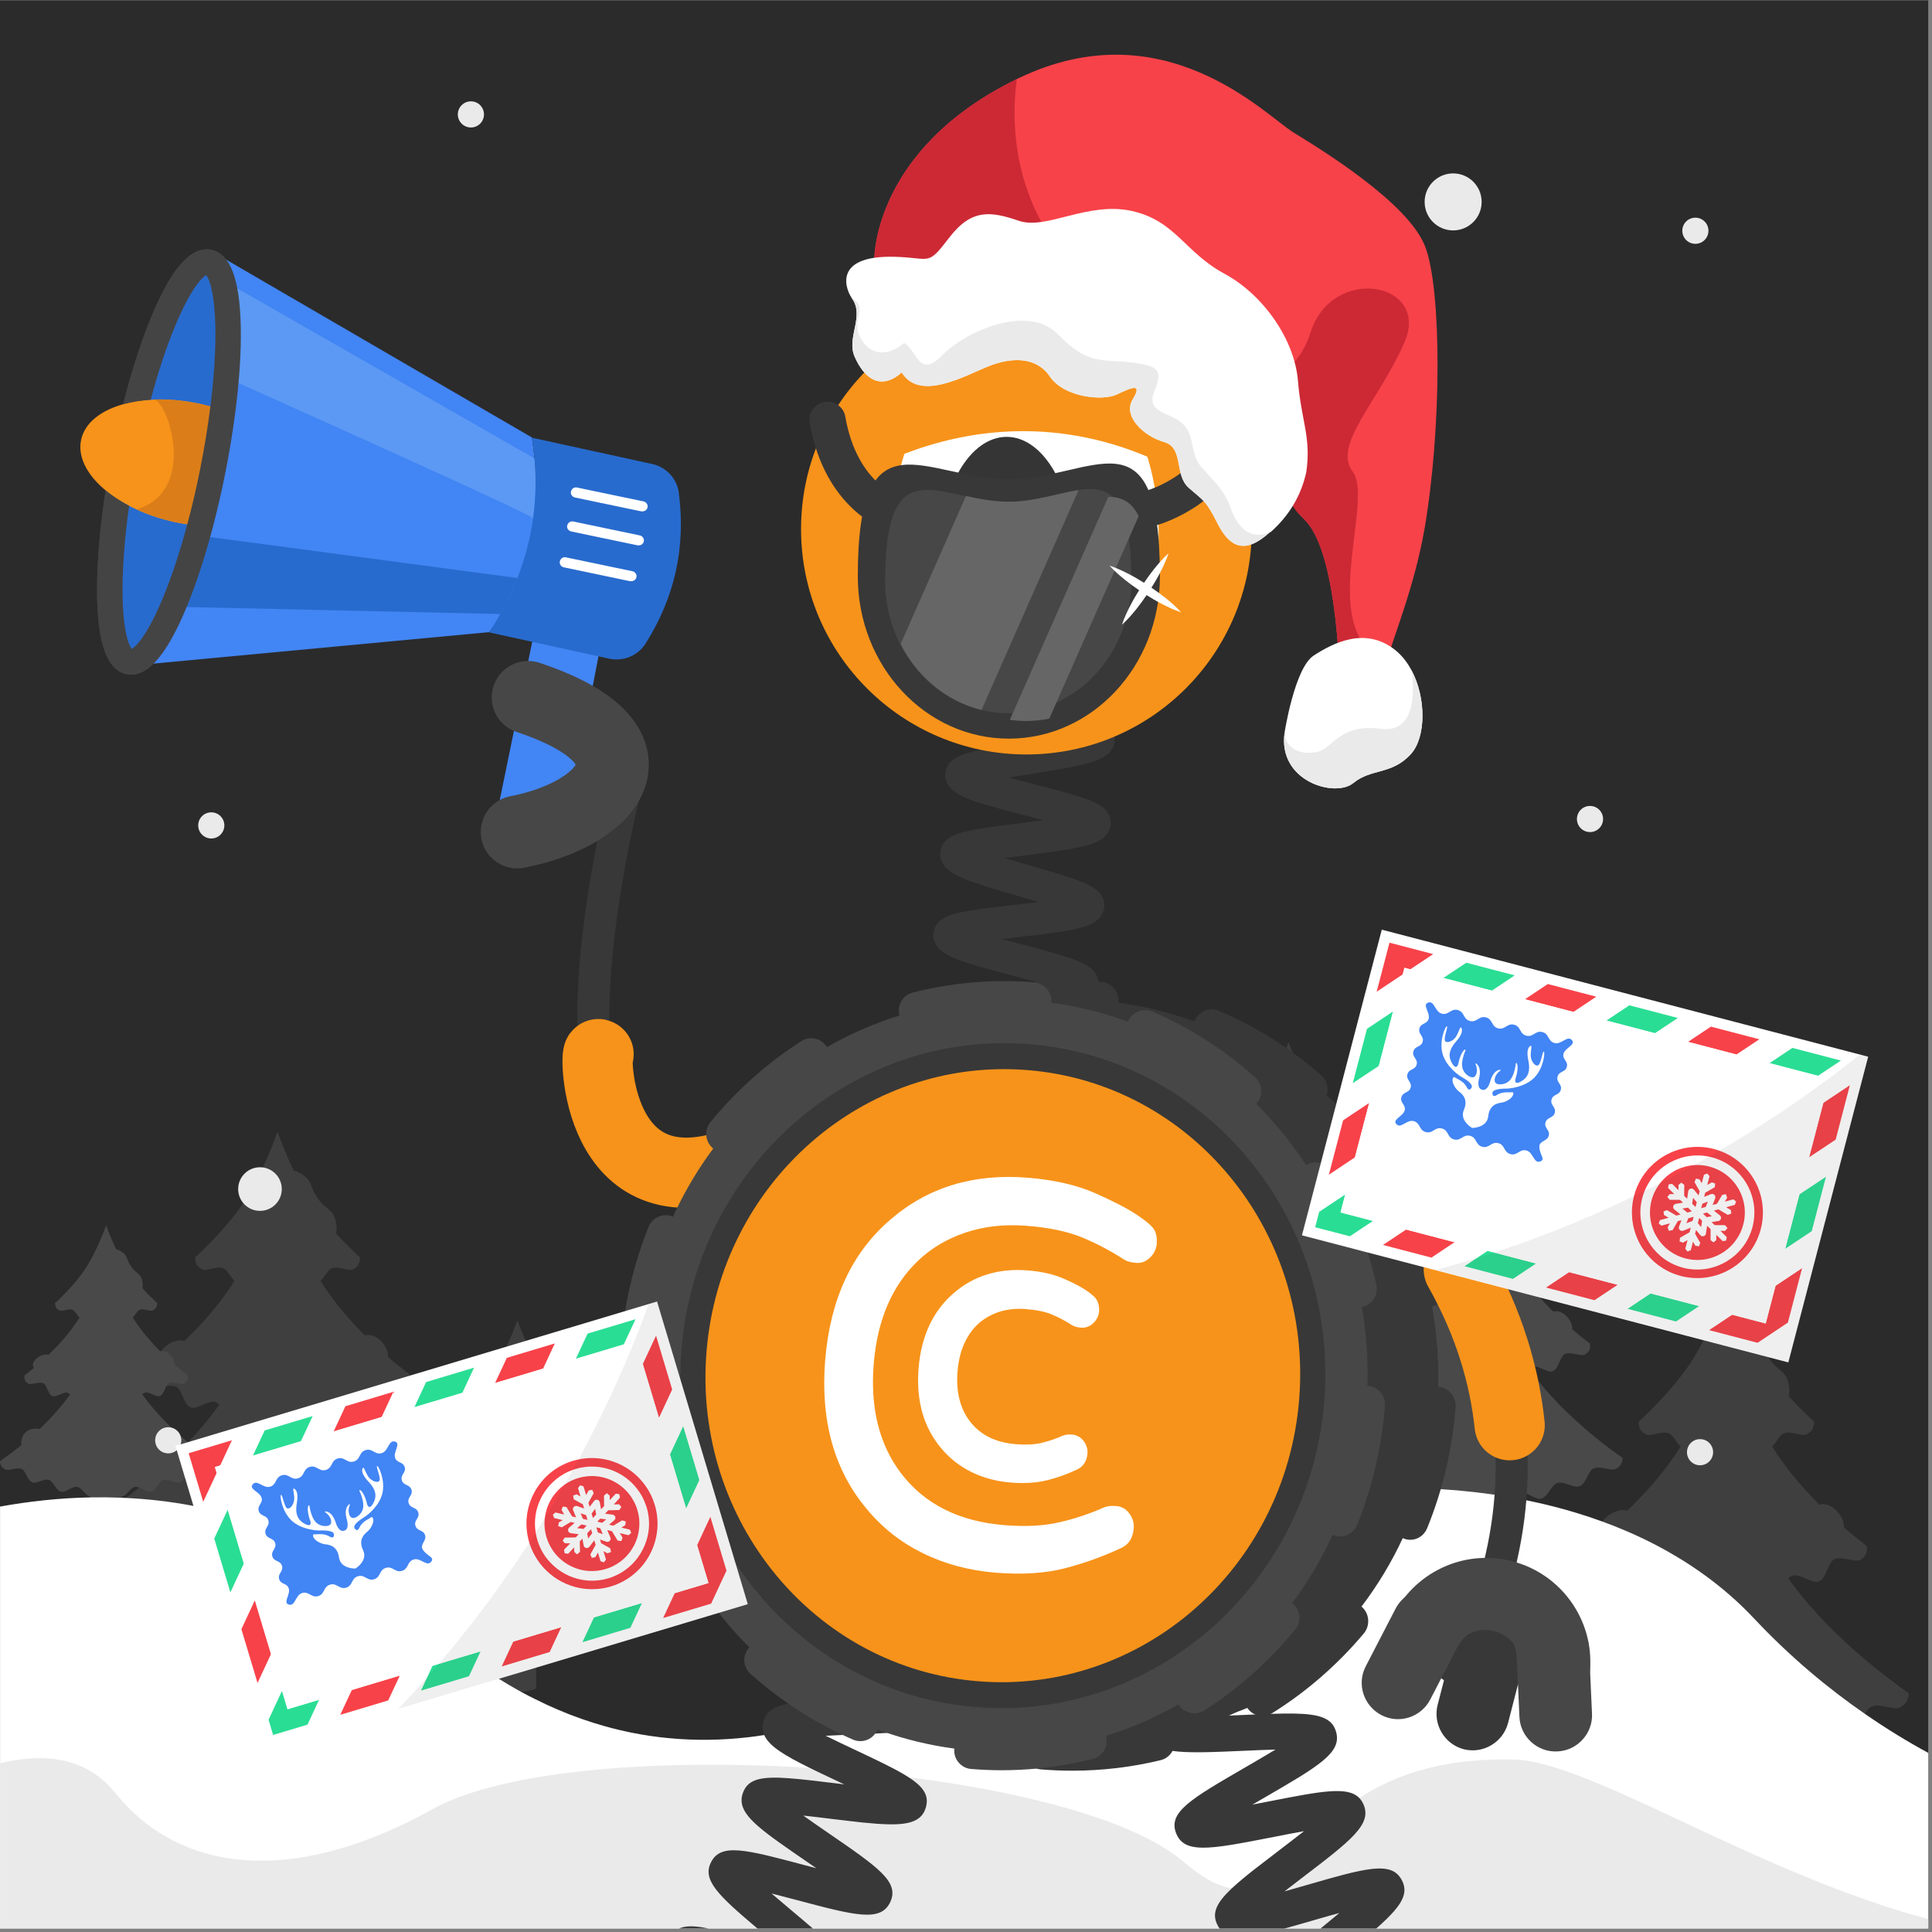 <svg width="513" height="513" viewBox="0 0 513 513" fill="none" xmlns="http://www.w3.org/2000/svg">
<rect x="0" y="0" width="513" height="513" fill="#808080" stroke="none"/>
<g clip-path="url(#clip0_4_6463)">
<path d="M512 0.09H0V512.09H512V0.09Z" fill="#2B2B2B"/>
<path d="M484.5 430.64C484.5 430.63 484.5 430.63 484.5 430.64C481.46 427.47 478.46 424.02 475.75 420.36C475.71 420.31 475.67 420.26 475.63 420.21C475.37 419.85 475.12 419.49 474.86 419.13C475.22 418.76 475.59 418.47 476 418.36C478.08 417.79 481.16 420.61 482.94 419.92C484.99 419.12 485.34 414.94 486.99 414.08C489.05 413.01 492.67 415.08 494.09 414.12C495.84 412.93 495.74 411.71 495.66 410.49C494.2 409.38 492.07 407.71 489.62 405.59C489.81 402.5 486.13 398.52 483.11 399.55C480.15 396.6 477.11 393.24 474.33 389.57C473.63 388.64 472.94 387.69 472.28 386.73C472.16 386.56 472.04 386.39 471.93 386.22C471.46 385.52 471.01 384.81 470.56 384.09C471.74 382.99 472.55 381 473.75 380.55C475.65 379.83 478.43 381.54 479.79 380.82C481.68 379.81 481.53 378.67 481.73 377.53C480.11 376.04 477.64 373.67 475.03 370.82C475.01 370.7 475 370.58 474.98 370.47C475.24 369.33 475.07 367.73 474.65 366.5C473.71 363.73 471.87 363.92 469.61 360.55C467.66 357.64 468.2 356.28 466.18 354.6C465.34 353.9 464.03 353.14 462.97 352.94C460.13 347.02 458.4 341.96 458.4 341.96C458.4 341.96 454.16 354.34 448.09 363.03C443.77 369.21 438.03 374.81 435.07 377.54C435.28 378.68 435.12 379.82 437.02 380.84C438.38 381.56 441.16 379.85 443.06 380.57C444.25 381.02 445.07 383 446.24 384.1C445.79 384.82 445.35 385.53 444.87 386.23C444.75 386.4 444.63 386.57 444.52 386.74C443.85 387.7 443.17 388.65 442.47 389.58C439.19 393.9 435.54 397.8 432.11 401.1C431.73 401 431.34 400.95 430.93 400.96C427.91 401.01 424.71 403.84 424.98 406C425.02 406.34 425.16 406.66 425.37 406.96C425.32 407.06 425.27 407.16 425.23 407.26C423.61 408.6 422.21 409.7 421.15 410.5C421.07 411.73 420.97 412.95 422.72 414.14C424.15 415.11 427.76 413.04 429.83 414.1C431.48 414.95 431.83 419.14 433.88 419.94C435.66 420.63 438.73 417.8 440.81 418.38C441.22 418.49 441.59 418.78 441.95 419.15C441.69 419.51 441.44 419.87 441.18 420.23C441.14 420.28 441.1 420.34 441.06 420.39C438.35 424.05 435.36 427.49 432.31 430.66C432.31 430.66 432.31 430.66 432.31 430.67C430.87 432.16 429.42 433.6 427.99 434.96C425.92 434.46 423.47 434.83 421.77 436.33C420.07 437.83 419.43 440.19 419.69 442.25C415.66 445.55 412.18 448.06 409.96 449.6C410.11 450.88 410.2 452.18 412.24 453.34C413.92 454.29 417.63 452.11 419.94 453.22C421.82 454.12 422.42 458.39 424.67 459.29C426.66 460.09 430.04 457.42 432.29 458.15C434.37 458.82 435.54 462.97 437.81 463.53C439.95 464.06 442.91 460.94 445.19 461.33C447.36 461.7 449.14 465.57 451.42 465.81V471.3V479.71C451.42 479.71 453.9 481.03 458.4 481.03C462.9 481.03 465.38 479.71 465.38 479.71V471.3V465.81C467.66 465.57 469.43 461.69 471.6 461.33C473.89 460.95 476.85 464.06 478.98 463.53C481.25 462.97 482.42 458.82 484.49 458.15C486.74 457.42 490.11 460.08 492.11 459.29C494.36 458.39 494.97 454.11 496.85 453.21C499.16 452.1 502.87 454.28 504.56 453.33C506.6 452.18 506.69 450.87 506.84 449.6C502.49 446.55 493.26 439.75 484.5 430.64Z" fill="#3F3F3F"/>
<path d="M366.67 359.99C363.81 357.01 361 353.77 358.45 350.33C358.41 350.28 358.38 350.23 358.34 350.18C358.09 349.85 357.86 349.51 357.62 349.17C357.96 348.82 358.31 348.55 358.69 348.44C360.64 347.9 363.54 350.55 365.2 349.91C367.13 349.16 367.46 345.23 369 344.43C370.94 343.43 374.33 345.37 375.67 344.47C377.32 343.35 377.22 342.21 377.15 341.06C375.78 340.02 373.78 338.44 371.47 336.45C371.65 333.55 368.19 329.81 365.36 330.78C362.58 328.01 359.73 324.85 357.11 321.4C356.45 320.53 355.81 319.64 355.18 318.73C355.07 318.57 354.96 318.41 354.85 318.25C354.4 317.59 353.99 316.92 353.57 316.25C354.67 315.22 355.44 313.35 356.57 312.92C358.36 312.24 360.97 313.85 362.24 313.17C364.02 312.22 363.87 311.15 364.06 310.08C362.54 308.68 360.22 306.46 357.77 303.78C357.76 303.67 357.74 303.56 357.72 303.45C357.96 302.38 357.81 300.88 357.41 299.72C356.52 297.11 354.8 297.29 352.68 294.13C350.85 291.4 351.35 290.12 349.45 288.54C348.66 287.89 347.43 287.16 346.43 286.98C343.77 281.42 342.14 276.66 342.14 276.66C342.14 276.66 338.16 288.29 332.46 296.45C328.4 302.26 323.01 307.52 320.23 310.07C320.43 311.14 320.28 312.22 322.06 313.17C323.34 313.85 325.95 312.24 327.73 312.92C328.85 313.35 329.62 315.21 330.71 316.24C330.29 316.91 329.87 317.59 329.42 318.24C329.31 318.4 329.2 318.56 329.09 318.72C328.46 319.62 327.82 320.52 327.16 321.39C324.08 325.45 320.66 329.11 317.43 332.21C317.07 332.12 316.71 332.07 316.32 332.08C313.48 332.13 310.48 334.79 310.73 336.81C310.77 337.13 310.9 337.43 311.1 337.71C311.05 337.8 311.01 337.9 310.97 337.99C309.45 339.25 308.13 340.28 307.14 341.03C307.07 342.18 306.97 343.33 308.62 344.45C309.96 345.36 313.36 343.41 315.29 344.42C316.84 345.22 317.17 349.15 319.1 349.9C320.77 350.55 323.66 347.89 325.61 348.43C325.99 348.54 326.34 348.8 326.68 349.15C326.44 349.49 326.2 349.83 325.96 350.16C325.92 350.21 325.89 350.26 325.85 350.31C323.3 353.75 320.49 356.98 317.63 359.96C317.63 359.96 317.63 359.96 317.63 359.97C316.28 361.37 314.92 362.72 313.57 364C311.63 363.53 309.32 363.88 307.73 365.29C306.13 366.7 305.53 368.92 305.78 370.85C301.99 373.95 298.72 376.31 296.64 377.75C296.78 378.95 296.87 380.18 298.78 381.26C300.36 382.15 303.84 380.11 306.01 381.14C307.78 381.98 308.34 386 310.45 386.84C312.32 387.59 315.49 385.09 317.6 385.77C319.55 386.4 320.65 390.3 322.78 390.83C324.79 391.33 327.57 388.4 329.71 388.76C331.75 389.1 333.42 392.74 335.56 392.97V398.13V406.02C335.56 406.02 337.89 407.26 342.11 407.26C346.34 407.26 348.66 406.02 348.66 406.02V398.13V392.97C350.8 392.74 352.47 389.1 354.5 388.76C356.65 388.4 359.43 391.33 361.43 390.83C363.56 390.3 364.66 386.41 366.61 385.77C368.72 385.09 371.89 387.59 373.77 386.84C375.88 386 376.45 381.98 378.22 381.13C380.39 380.09 383.88 382.13 385.46 381.24C387.37 380.16 387.46 378.93 387.6 377.73C383.57 374.94 374.9 368.55 366.67 359.99Z" fill="#3F3F3F"/>
<path d="M98.22 383.83C95.36 380.85 92.55 377.61 90 374.17C89.96 374.12 89.93 374.07 89.89 374.02C89.64 373.69 89.41 373.35 89.17 373.01C89.51 372.66 89.86 372.39 90.24 372.28C92.19 371.74 95.09 374.39 96.75 373.75C98.68 373 99.01 369.07 100.55 368.27C102.49 367.27 105.88 369.21 107.22 368.31C108.87 367.19 108.77 366.05 108.7 364.9C107.33 363.86 105.33 362.28 103.02 360.29C103.2 357.39 99.74 353.65 96.91 354.62C94.13 351.85 91.28 348.69 88.66 345.24C88 344.37 87.36 343.48 86.73 342.57C86.62 342.41 86.51 342.25 86.4 342.09C85.95 341.43 85.54 340.76 85.12 340.09C86.22 339.06 86.99 337.19 88.12 336.76C89.91 336.08 92.52 337.69 93.79 337.01C95.57 336.06 95.42 334.99 95.61 333.92C94.09 332.52 91.77 330.3 89.32 327.62C89.31 327.51 89.29 327.4 89.27 327.29C89.51 326.22 89.36 324.72 88.96 323.56C88.07 320.95 86.35 321.13 84.23 317.97C82.4 315.24 82.9 313.96 81 312.38C80.21 311.73 78.98 311 77.98 310.82C75.32 305.26 73.69 300.5 73.69 300.5C73.69 300.5 69.71 312.13 64.01 320.29C59.95 326.1 54.56 331.36 51.78 333.91C51.98 334.98 51.83 336.06 53.61 337.01C54.89 337.69 57.5 336.08 59.28 336.76C60.4 337.19 61.17 339.05 62.26 340.08C61.84 340.75 61.42 341.43 60.97 342.08C60.86 342.24 60.75 342.4 60.64 342.56C60.01 343.46 59.37 344.36 58.71 345.23C55.63 349.29 52.21 352.95 48.98 356.05C48.62 355.96 48.26 355.91 47.87 355.92C45.03 355.97 42.03 358.63 42.28 360.65C42.32 360.97 42.45 361.27 42.65 361.55C42.6 361.64 42.56 361.74 42.52 361.83C41 363.09 39.68 364.12 38.69 364.87C38.62 366.02 38.52 367.17 40.17 368.29C41.51 369.2 44.91 367.25 46.84 368.26C48.39 369.06 48.72 372.99 50.65 373.74C52.32 374.39 55.21 371.73 57.16 372.27C57.54 372.38 57.89 372.64 58.23 372.99C57.99 373.33 57.75 373.67 57.51 374C57.47 374.05 57.44 374.1 57.4 374.15C54.85 377.59 52.04 380.82 49.18 383.8C49.18 383.8 49.18 383.8 49.18 383.81C47.83 385.21 46.47 386.56 45.12 387.84C43.18 387.37 40.87 387.72 39.28 389.13C37.68 390.54 37.08 392.76 37.33 394.69C33.54 397.79 30.27 400.15 28.19 401.59C28.33 402.79 28.42 404.02 30.33 405.1C31.91 405.99 35.39 403.95 37.56 404.98C39.33 405.82 39.89 409.84 42 410.68C43.87 411.43 47.04 408.93 49.15 409.61C51.1 410.24 52.2 414.14 54.33 414.67C56.34 415.17 59.12 412.24 61.26 412.6C63.3 412.94 64.97 416.58 67.11 416.81V421.97V429.86C67.11 429.86 69.44 431.1 73.66 431.1C77.89 431.1 80.21 429.86 80.21 429.86V421.97V416.81C82.35 416.58 84.02 412.94 86.05 412.6C88.2 412.24 90.98 415.17 92.98 414.67C95.11 414.14 96.21 410.25 98.16 409.61C100.27 408.93 103.44 411.43 105.32 410.68C107.43 409.84 108 405.82 109.77 404.97C111.94 403.93 115.43 405.97 117.01 405.08C118.92 404 119.01 402.77 119.15 401.57C115.12 398.78 106.45 392.39 98.22 383.83Z" fill="#3F3F3F"/>
<path d="M413.53 372.43C411.17 369.97 408.85 367.3 406.74 364.45C406.71 364.41 406.68 364.37 406.65 364.33C406.45 364.05 406.25 363.77 406.05 363.49C406.33 363.2 406.62 362.98 406.93 362.89C408.54 362.44 410.93 364.64 412.31 364.1C413.9 363.48 414.17 360.23 415.45 359.57C417.05 358.74 419.86 360.35 420.96 359.6C422.32 358.68 422.24 357.73 422.18 356.78C421.05 355.92 419.4 354.62 417.49 352.98C417.64 350.58 414.78 347.5 412.44 348.3C410.15 346.01 407.79 343.4 405.63 340.56C405.08 339.84 404.56 339.1 404.04 338.36C403.95 338.23 403.86 338.1 403.77 337.96C403.4 337.42 403.06 336.86 402.71 336.31C403.62 335.46 404.26 333.92 405.18 333.56C406.66 333 408.81 334.33 409.86 333.77C411.33 332.99 411.21 332.1 411.37 331.22C410.11 330.06 408.2 328.23 406.18 326.02C406.17 325.93 406.15 325.84 406.14 325.75C406.34 324.87 406.21 323.63 405.89 322.67C405.16 320.52 403.74 320.67 401.98 318.05C400.47 315.8 400.89 314.73 399.32 313.43C398.67 312.89 397.65 312.29 396.83 312.14C394.63 307.55 393.28 303.62 393.28 303.62C393.28 303.62 389.99 313.23 385.28 319.96C381.93 324.76 377.47 329.1 375.18 331.21C375.34 332.1 375.22 332.98 376.69 333.77C377.74 334.33 379.9 333 381.38 333.56C382.31 333.91 382.94 335.45 383.84 336.3C383.49 336.86 383.15 337.41 382.78 337.96C382.69 338.09 382.6 338.23 382.51 338.36C381.99 339.11 381.46 339.85 380.92 340.57C378.37 343.92 375.55 346.95 372.89 349.51C372.59 349.43 372.29 349.39 371.97 349.4C369.63 349.44 367.15 351.64 367.35 353.31C367.38 353.58 367.49 353.82 367.65 354.05C367.61 354.13 367.57 354.21 367.54 354.28C366.29 355.32 365.19 356.17 364.38 356.79C364.32 357.74 364.24 358.69 365.6 359.61C366.71 360.36 369.51 358.75 371.11 359.58C372.39 360.24 372.66 363.49 374.25 364.11C375.63 364.64 378.01 362.45 379.63 362.9C379.94 362.99 380.23 363.21 380.51 363.5C380.31 363.78 380.12 364.06 379.91 364.33C379.88 364.37 379.85 364.41 379.82 364.45C377.72 367.29 375.4 369.96 373.03 372.42C373.03 372.42 373.03 372.42 373.03 372.43C371.92 373.59 370.79 374.7 369.68 375.76C368.08 375.37 366.17 375.66 364.86 376.82C363.54 377.98 363.04 379.82 363.25 381.42C360.12 383.98 357.42 385.93 355.71 387.12C355.82 388.11 355.9 389.12 357.48 390.02C358.78 390.76 361.66 389.07 363.45 389.92C364.91 390.62 365.38 393.93 367.12 394.63C368.67 395.25 371.28 393.18 373.03 393.75C374.64 394.27 375.55 397.49 377.31 397.93C378.97 398.34 381.26 395.92 383.04 396.22C384.72 396.5 386.1 399.51 387.87 399.7V403.96V410.48C387.87 410.48 389.79 411.5 393.28 411.5C396.77 411.5 398.69 410.48 398.69 410.48V403.96V399.7C400.46 399.51 401.83 396.51 403.52 396.22C405.29 395.92 407.59 398.34 409.25 397.93C411.01 397.5 411.92 394.28 413.53 393.76C415.27 393.19 417.89 395.26 419.44 394.64C421.18 393.94 421.65 390.62 423.11 389.93C424.91 389.07 427.78 390.76 429.09 390.02C430.67 389.13 430.75 388.11 430.86 387.12C427.48 384.78 420.33 379.5 413.53 372.43Z" fill="#494949"/>
<path d="M155.91 413.57C155.92 413.57 155.92 413.57 155.91 413.57C153.75 411.32 151.62 408.87 149.7 406.27C149.67 406.23 149.65 406.2 149.62 406.16C149.43 405.91 149.26 405.65 149.07 405.39C149.32 405.12 149.59 404.92 149.88 404.84C151.36 404.43 153.54 406.44 154.81 405.95C156.27 405.38 156.52 402.41 157.69 401.81C159.16 401.05 161.72 402.52 162.74 401.84C163.99 400.99 163.91 400.13 163.86 399.26C162.82 398.47 161.31 397.28 159.57 395.78C159.71 393.59 157.09 390.76 154.95 391.49C152.85 389.39 150.69 387.01 148.71 384.4C148.21 383.74 147.73 383.07 147.25 382.38C147.17 382.26 147.08 382.14 147 382.02C146.66 381.52 146.35 381.02 146.03 380.51C146.87 379.73 147.44 378.32 148.3 377.99C149.65 377.48 151.62 378.7 152.59 378.18C153.93 377.46 153.82 376.65 153.97 375.84C152.82 374.78 151.07 373.1 149.21 371.07C149.2 370.99 149.19 370.9 149.17 370.82C149.35 370.01 149.24 368.88 148.94 368C148.27 366.03 146.97 366.16 145.36 363.77C143.98 361.71 144.36 360.73 142.92 359.54C142.33 359.05 141.39 358.5 140.64 358.36C138.63 354.15 137.39 350.56 137.39 350.56C137.39 350.56 134.38 359.36 130.07 365.52C127 369.91 122.92 373.89 120.82 375.82C120.97 376.63 120.86 377.44 122.21 378.16C123.17 378.67 125.15 377.45 126.5 377.97C127.35 378.29 127.93 379.7 128.76 380.48C128.44 380.99 128.13 381.5 127.79 382C127.71 382.12 127.62 382.24 127.54 382.37C127.07 383.05 126.58 383.73 126.08 384.39C123.75 387.46 121.16 390.23 118.73 392.57C118.46 392.5 118.18 392.46 117.89 392.47C115.75 392.5 113.48 394.52 113.66 396.05C113.69 396.29 113.79 396.52 113.94 396.73C113.9 396.8 113.87 396.87 113.84 396.94C112.69 397.89 111.69 398.67 110.94 399.24C110.88 400.11 110.81 400.98 112.06 401.82C113.07 402.51 115.64 401.04 117.11 401.79C118.28 402.4 118.53 405.37 119.99 405.93C121.25 406.42 123.44 404.41 124.91 404.82C125.2 404.9 125.46 405.1 125.72 405.37C125.54 405.62 125.36 405.88 125.17 406.13C125.14 406.17 125.11 406.21 125.09 406.24C123.16 408.84 121.04 411.29 118.88 413.53C117.86 414.59 116.83 415.61 115.81 416.58C114.34 416.22 112.6 416.49 111.39 417.55C110.18 418.62 109.73 420.29 109.91 421.76C107.04 424.1 104.57 425.89 103 426.98C103.1 427.89 103.17 428.82 104.62 429.63C105.81 430.3 108.45 428.76 110.09 429.54C111.43 430.18 111.85 433.22 113.45 433.85C114.87 434.42 117.26 432.52 118.86 433.04C120.33 433.52 121.17 436.47 122.78 436.86C124.3 437.24 126.4 435.02 128.02 435.29C129.56 435.55 130.82 438.3 132.44 438.47V442.37V448.34C132.44 448.34 134.2 449.28 137.4 449.28C140.6 449.28 142.36 448.34 142.36 448.34V442.37V438.47C143.98 438.3 145.24 435.55 146.78 435.29C148.4 435.02 150.51 437.23 152.02 436.86C153.63 436.46 154.46 433.51 155.94 433.04C157.54 432.52 159.93 434.41 161.35 433.85C162.95 433.21 163.38 430.17 164.71 429.53C166.35 428.74 168.99 430.29 170.18 429.62C171.63 428.8 171.7 427.87 171.8 426.97C168.69 424.88 162.14 420.05 155.91 413.57Z" fill="#3F3F3F"/>
<path d="M43.38 376.93C41.61 375.08 39.87 373.08 38.29 370.94C38.27 370.91 38.25 370.88 38.22 370.85C38.07 370.64 37.92 370.43 37.77 370.22C37.98 370 38.2 369.84 38.43 369.77C39.64 369.44 41.43 371.08 42.47 370.68C43.67 370.22 43.87 367.78 44.83 367.28C46.03 366.66 48.14 367.86 48.96 367.3C49.98 366.61 49.92 365.9 49.87 365.19C49.02 364.55 47.78 363.57 46.35 362.34C46.46 360.54 44.32 358.23 42.56 358.83C40.84 357.11 39.07 355.16 37.45 353.02C37.04 352.48 36.64 351.93 36.26 351.37C36.19 351.27 36.12 351.17 36.05 351.07C35.77 350.66 35.51 350.25 35.26 349.83C35.94 349.19 36.42 348.03 37.12 347.77C38.23 347.35 39.84 348.35 40.63 347.93C41.73 347.34 41.64 346.68 41.76 346.02C40.82 345.15 39.38 343.77 37.86 342.12C37.85 342.05 37.84 341.98 37.83 341.91C37.98 341.25 37.88 340.32 37.64 339.6C37.09 337.99 36.02 338.1 34.71 336.14C33.58 334.45 33.89 333.65 32.71 332.68C32.22 332.28 31.46 331.83 30.84 331.72C29.19 328.27 28.18 325.33 28.18 325.33C28.18 325.33 25.71 332.54 22.18 337.59C19.67 341.19 16.32 344.45 14.6 346.03C14.72 346.7 14.63 347.36 15.74 347.95C16.53 348.37 18.15 347.37 19.26 347.79C19.95 348.05 20.43 349.21 21.11 349.85C20.85 350.27 20.59 350.69 20.31 351.09C20.24 351.19 20.17 351.29 20.1 351.39C19.71 351.95 19.32 352.5 18.91 353.04C17 355.56 14.88 357.83 12.88 359.74C12.66 359.68 12.43 359.65 12.19 359.66C10.43 359.69 8.57 361.34 8.73 362.59C8.75 362.79 8.83 362.97 8.96 363.15C8.93 363.21 8.9 363.27 8.88 363.33C7.94 364.11 7.12 364.75 6.51 365.22C6.46 365.93 6.4 366.64 7.43 367.34C8.26 367.9 10.36 366.7 11.57 367.32C12.53 367.82 12.73 370.25 13.93 370.72C14.96 371.12 16.75 369.48 17.96 369.81C18.2 369.88 18.41 370.04 18.62 370.26C18.47 370.47 18.33 370.68 18.17 370.89C18.15 370.92 18.12 370.95 18.1 370.98C16.52 373.11 14.78 375.11 13.01 376.96C12.17 377.83 11.33 378.66 10.49 379.46C9.29 379.17 7.86 379.38 6.87 380.26C5.88 381.13 5.51 382.51 5.66 383.71C3.31 385.63 1.29 387.09 0 387.99C0.09 388.73 0.14 389.49 1.33 390.16C2.31 390.71 4.47 389.45 5.81 390.09C6.9 390.61 7.26 393.1 8.56 393.62C9.72 394.08 11.68 392.53 12.99 392.96C14.2 393.35 14.88 395.77 16.2 396.09C17.44 396.4 19.17 394.58 20.5 394.81C21.76 395.02 22.8 397.28 24.12 397.42V400.62V405.51C24.12 405.51 25.56 406.28 28.18 406.28C30.8 406.28 32.24 405.51 32.24 405.51V400.62V397.42C33.57 397.28 34.6 395.02 35.86 394.81C37.19 394.59 38.91 396.4 40.16 396.09C41.48 395.76 42.16 393.35 43.37 392.96C44.68 392.54 46.64 394.09 47.8 393.62C49.11 393.1 49.46 390.61 50.56 390.08C51.91 389.44 54.07 390.7 55.04 390.15C56.23 389.48 56.28 388.72 56.37 387.98C53.85 386.19 48.49 382.23 43.38 376.93Z" fill="#494949"/>
<path d="M512.01 465.45V512.09H0.01V400.04C7.51 398.68 15.62 397.76 24.13 397.6C26.8 397.55 29.51 397.58 32.25 397.69C32.65 397.71 33.05 397.72 33.45 397.75H33.46C39.16 398.02 45 398.67 50.92 399.78C56.8 400.88 62.78 402.43 68.78 404.52C72.97 405.98 77.17 407.7 81.38 409.71C83.3 410.63 85.22 411.61 87.13 412.65H87.14C89.57 413.97 91.98 415.39 94.39 416.92C94.63 417.07 94.88 417.22 95.12 417.38C96.37 418.19 97.63 419.02 98.87 419.89C99.25 420.14 99.62 420.4 100 420.67C101.54 421.76 103.07 422.9 104.61 424.08C105 424.38 105.38 424.68 105.77 424.99C108.07 426.8 110.37 428.73 112.65 430.78C113.2 431.27 113.75 431.76 114.3 432.24C114.79 432.67 115.29 433.09 115.78 433.51C115.8 433.52 115.81 433.54 115.83 433.56C116.16 433.83 116.49 434.11 116.82 434.39C120.34 437.34 123.86 440.02 127.36 442.43C127.46 442.5 127.55 442.56 127.64 442.62C128.22 443.02 128.8 443.41 129.37 443.79C129.44 443.84 129.51 443.88 129.58 443.93C130.54 444.56 131.49 445.17 132.44 445.75C132.44 445.76 132.45 445.76 132.45 445.76C134.15 446.82 135.84 447.82 137.53 448.77C137.82 448.93 138.11 449.09 138.4 449.25H138.41C138.57 449.34 138.73 449.43 138.89 449.51C139.95 450.09 141.02 450.64 142.08 451.16L142.12 451.19C142.14 451.2 142.16 451.2 142.17 451.2C144.12 452.19 146.06 453.08 148 453.91C152.24 455.73 156.46 457.2 160.64 458.37C161.96 458.74 163.27 459.08 164.58 459.39C165.57 459.62 166.55 459.84 167.54 460.04C171 460.74 174.42 461.24 177.82 461.55C177.83 461.55 177.84 461.55 177.84 461.56C177.85 461.56 177.86 461.56 177.87 461.55C181.34 461.88 184.78 462 188.18 461.96C191.68 461.92 195.14 461.69 198.55 461.3C198.55 461.3 198.55 461.3 198.56 461.3C200.03 461.13 201.48 460.93 202.92 460.7C203.96 460.54 204.99 460.36 206.02 460.17C207.52 459.9 209 459.6 210.47 459.26H210.48C211.33 459.07 212.16 458.88 213 458.67C214.51 458.3 216.01 457.9 217.49 457.47C217.52 457.46 217.55 457.45 217.58 457.44C219.41 456.91 221.23 456.34 223.02 455.74C223.37 455.62 223.73 455.5 224.08 455.37C225.32 454.95 226.55 454.51 227.76 454.05C228.23 453.87 228.71 453.69 229.18 453.5C229.64 453.33 230.1 453.15 230.56 452.96C233.51 451.78 236.4 450.52 239.23 449.19C241.23 448.25 243.19 447.28 245.12 446.28C245.15 446.26 245.18 446.25 245.21 446.23C246.24 445.71 247.26 445.17 248.26 444.62C248.42 444.54 248.57 444.46 248.72 444.38C249.89 443.74 251.04 443.1 252.18 442.45C256.54 439.96 260.72 437.38 264.69 434.78C265.32 434.36 265.95 433.95 266.57 433.52C266.58 433.52 266.59 433.52 266.6 433.51C268.75 432.08 270.85 430.64 272.87 429.21C275.92 427.06 278.82 424.94 281.56 422.9C282.46 422.23 283.34 421.56 284.21 420.91C284.72 420.53 285.22 420.15 285.71 419.77C285.95 419.59 286.19 419.41 286.42 419.23C286.49 419.19 286.55 419.14 286.62 419.08H286.63C286.66 419.05 286.69 419.03 286.72 419.01C287.76 418.21 288.78 417.44 289.76 416.69C291.52 415.34 293.45 414.04 295.54 412.78C295.78 412.64 296.02 412.49 296.27 412.36C296.27 412.36 296.27 412.36 296.28 412.35C297.75 411.49 299.29 410.64 300.9 409.83C301.04 409.76 301.19 409.68 301.34 409.61C303.21 408.68 305.16 407.78 307.2 406.92C307.2 406.92 307.21 406.91 307.22 406.91C309.16 406.1 311.15 405.31 313.23 404.57C313.46 404.49 313.68 404.4 313.91 404.32C314.19 404.22 314.47 404.13 314.76 404.03C315.96 403.61 317.19 403.21 318.44 402.82C319.2 402.57 319.98 402.33 320.77 402.11C321.32 401.94 321.88 401.78 322.44 401.62C322.46 401.61 322.49 401.6 322.51 401.6C323.79 401.24 325.09 400.88 326.41 400.55C326.62 400.49 326.83 400.44 327.04 400.39C327.25 400.33 327.46 400.28 327.67 400.23H327.68C328 400.15 328.32 400.07 328.64 400C330.41 399.57 332.21 399.17 334.03 398.8C334.54 398.69 335.04 398.59 335.56 398.49H335.57C336.53 398.3 337.49 398.12 338.46 397.94C340.99 397.49 343.56 397.09 346.16 396.74C346.27 396.72 346.39 396.71 346.5 396.69C347.22 396.6 347.93 396.51 348.66 396.42H348.67C348.78 396.41 348.88 396.39 348.99 396.38C350.38 396.22 351.77 396.07 353.18 395.94C354.92 395.76 356.68 395.62 358.45 395.5C360.19 395.38 361.95 395.28 363.71 395.21C366.95 395.08 370.22 395.04 373.5 395.08C373.86 395.08 374.21 395.09 374.57 395.1H374.58C376.39 395.12 378.21 395.19 380.03 395.27C380.86 395.31 381.69 395.36 382.52 395.41C388.57 395.78 394.63 396.47 400.62 397.49C400.78 397.52 400.93 397.54 401.09 397.57C401.22 397.59 401.36 397.62 401.49 397.64H401.5C403.62 398.02 405.72 398.43 407.81 398.9C411.59 399.73 415.33 400.71 419 401.84C421.21 402.52 423.39 403.25 425.54 404.04C427.49 404.75 429.41 405.5 431.31 406.31C436.21 408.38 440.94 410.76 445.45 413.49C447.79 414.89 450.07 416.39 452.28 417.98C452.64 418.24 453.01 418.5 453.36 418.77C455.3 420.2 457.18 421.7 459 423.28C461.36 425.31 463.62 427.48 465.77 429.77C465.89 429.9 466.01 430.03 466.13 430.15C475.56 440.14 485.46 448.36 495.23 455.11C500.89 459.03 506.52 462.46 512 465.44C512 465.45 512.01 465.45 512.01 465.45Z" fill="white"/>
<path d="M512.01 509.56V512.09H0.01V468.2C10.27 465.68 22.37 465.83 30.58 476.04C39.51 487.14 52.03 493.56 67.46 494.04C70.27 494.13 73.17 494.02 76.17 493.7C81.1 493.19 86.29 492.11 91.7 490.45C93.98 489.75 96.31 488.94 98.68 488.03H98.69C98.92 487.93 99.16 487.84 99.4 487.74H99.41C99.54 487.69 99.67 487.64 99.81 487.58C100.77 487.2 101.75 486.79 102.73 486.37C106.7 484.66 110.78 482.65 114.95 480.34C116.64 479.4 118.51 478.53 120.56 477.72C120.57 477.71 120.58 477.71 120.59 477.7C122.75 476.83 125.1 476.03 127.62 475.29C128.2 475.12 128.78 474.95 129.37 474.79C129.42 474.78 129.48 474.76 129.53 474.75C131.85 474.12 134.3 473.54 136.87 473.01C136.95 472.99 137.04 472.97 137.13 472.96C137.29 472.92 137.44 472.89 137.6 472.85H137.61C142.76 471.82 148.35 470.97 154.29 470.32H154.3C156.76 470.05 159.27 469.81 161.84 469.61C163.77 469.45 165.72 469.32 167.7 469.2C174.16 468.81 180.88 468.6 187.75 468.59C187.76 468.58 187.76 468.58 187.77 468.58C187.78 468.59 187.78 468.59 187.79 468.59C196.7 468.56 205.86 468.84 214.99 469.42C215.3 469.44 215.62 469.46 215.93 469.48C216.24 469.5 216.55 469.52 216.86 469.54C217.79 469.6 218.72 469.67 219.64 469.74C220.76 469.82 221.88 469.91 223 470C224.62 470.13 226.23 470.27 227.83 470.43C232.36 470.85 236.84 471.34 241.26 471.91C243.4 472.17 245.51 472.46 247.61 472.76H247.62C248.09 472.82 248.54 472.89 249 472.96C250.07 473.12 251.13 473.29 252.18 473.45C261.43 474.91 270.24 476.69 278.26 478.76H278.27C278.28 478.77 278.28 478.77 278.29 478.76C278.78 478.89 279.27 479.02 279.76 479.15C280.63 479.38 281.48 479.61 282.33 479.85H282.34C284.14 480.35 285.88 480.87 287.57 481.4C287.57 481.4 287.58 481.41 287.59 481.41C287.64 481.42 287.7 481.44 287.75 481.46C290.79 482.42 293.68 483.42 296.38 484.48C296.75 484.63 297.12 484.77 297.48 484.91L297.51 484.92C298.95 485.5 300.34 486.1 301.67 486.71H301.68C303.27 487.44 304.77 488.18 306.19 488.95C307.78 489.81 309.25 490.69 310.6 491.6C310.86 491.77 311.12 491.94 311.37 492.13C312.4 492.84 313.35 493.57 314.22 494.32C316.64 496.4 318.84 497.97 320.85 499.1H320.86C321.2 499.3 321.53 499.48 321.86 499.65C322.95 500.19 323.98 500.61 324.97 500.91C325.71 501.13 326.43 501.29 327.12 501.37C329.6 501.71 331.82 501.26 333.95 500.25C334.57 499.96 335.17 499.62 335.77 499.24C335.8 499.22 335.83 499.2 335.86 499.19C336.43 498.82 337.01 498.41 337.58 497.96L337.59 497.95C337.95 497.68 338.3 497.41 338.66 497.11C338.66 497.11 338.66 497.1 338.68 497.1C338.76 497.03 338.82 496.98 338.9 496.9H338.91C343.64 492.88 348.57 486.83 355.62 481.23H355.64C356.63 480.42 357.65 479.66 358.73 478.9C359.44 478.39 360.17 477.9 360.93 477.42C361.34 477.15 361.75 476.89 362.18 476.63C363.31 475.93 364.49 475.26 365.73 474.62C369.95 472.41 374.78 470.52 380.42 469.21C381.05 469.06 381.69 468.92 382.34 468.78H382.35C382.71 468.71 383.06 468.64 383.43 468.57C383.54 468.55 383.65 468.53 383.76 468.51C383.82 468.5 383.87 468.49 383.93 468.48C386.16 468.07 388.5 467.76 390.98 467.54C393.77 467.29 396.72 467.16 399.86 467.18H399.87C400.61 467.19 401.36 467.2 402.13 467.22C403.32 467.25 404.59 467.38 405.95 467.61C408.79 468.08 411.97 468.96 415.45 470.15C416.63 470.55 417.84 470.99 419.08 471.46C419.28 471.54 419.47 471.61 419.67 471.69C419.91 471.78 420.14 471.87 420.38 471.96C420.71 472.09 421.03 472.22 421.37 472.35C425.83 474.12 430.68 476.26 435.85 478.63C436.73 479.03 437.62 479.43 438.52 479.84H438.53C439.05 480.09 439.56 480.33 440.08 480.58C442.88 481.87 445.76 483.22 448.71 484.6C453.46 486.83 458.4 489.13 463.48 491.43H463.49C465.37 492.27 467.26 493.12 469.17 493.96C482.81 499.95 497.33 505.68 512 509.56H512.01Z" fill="#EAEAEA"/>
<path d="M385.85 61.18C390.03 61.18 393.42 57.79 393.42 53.61C393.42 49.43 390.03 46.04 385.85 46.04C381.67 46.04 378.28 49.43 378.28 53.61C378.28 57.79 381.67 61.18 385.85 61.18Z" fill="#EAEAEA"/>
<path d="M450.17 64.74C452.09 64.74 453.64 63.19 453.64 61.27C453.64 59.35 452.09 57.8 450.17 57.8C448.25 57.8 446.7 59.35 446.7 61.27C446.7 63.19 448.25 64.74 450.17 64.74Z" fill="#EAEAEA"/>
<path d="M125.04 33.85C126.96 33.85 128.51 32.3 128.51 30.38C128.51 28.46 126.96 26.91 125.04 26.91C123.12 26.91 121.57 28.46 121.57 30.38C121.57 32.3 123.12 33.85 125.04 33.85Z" fill="#EAEAEA"/>
<path d="M131.27 127.14C133.19 127.14 134.74 125.59 134.74 123.67C134.74 121.75 133.19 120.2 131.27 120.2C129.35 120.2 127.8 121.75 127.8 123.67C127.8 125.59 129.35 127.14 131.27 127.14Z" fill="#EAEAEA"/>
<path d="M422.19 220.94C424.11 220.94 425.66 219.39 425.66 217.47C425.66 215.55 424.11 214 422.19 214C420.27 214 418.72 215.55 418.72 217.47C418.72 219.39 420.27 220.94 422.19 220.94Z" fill="#EAEAEA"/>
<path d="M56.1 222.64C58.02 222.64 59.57 221.09 59.57 219.17C59.57 217.25 58.02 215.7 56.1 215.7C54.18 215.7 52.63 217.25 52.63 219.17C52.63 221.08 54.18 222.64 56.1 222.64Z" fill="#EAEAEA"/>
<path d="M52.62 158.43C54.541 158.43 56.09 156.88 56.09 154.96C56.09 153.04 54.541 151.49 52.62 151.49C50.7 151.49 49.15 153.04 49.15 154.96C49.15 156.87 50.7 158.43 52.62 158.43Z" fill="#EAEAEA"/>
<path d="M61.97 77.89C63.89 77.89 65.44 76.34 65.44 74.42C65.44 72.5 63.89 70.95 61.97 70.95C60.05 70.95 58.5 72.5 58.5 74.42C58.5 76.34 60.05 77.89 61.97 77.89Z" fill="#EAEAEA"/>
<path d="M436.27 337.18C440.45 337.18 443.84 333.79 443.84 329.61C443.84 325.43 440.45 322.04 436.27 322.04C432.09 322.04 428.7 325.43 428.7 329.61C428.7 333.79 432.09 337.18 436.27 337.18Z" fill="#EAEAEA"/>
<path d="M69.03 321.52C72.23 321.52 74.82 318.93 74.82 315.73C74.82 312.53 72.23 309.94 69.03 309.94C65.83 309.94 63.24 312.53 63.24 315.73C63.24 318.93 65.83 321.52 69.03 321.52Z" fill="#EAEAEA"/>
<path d="M443.84 290.18C445.76 290.18 447.31 288.63 447.31 286.71C447.31 284.79 445.76 283.24 443.84 283.24C441.92 283.24 440.37 284.79 440.37 286.71C440.36 288.62 441.92 290.18 443.84 290.18Z" fill="#EAEAEA"/>
<path d="M451.41 389.07C453.33 389.07 454.88 387.52 454.88 385.6C454.88 383.68 453.33 382.13 451.41 382.13C449.49 382.13 447.94 383.68 447.94 385.6C447.94 387.52 449.49 389.07 451.41 389.07Z" fill="#EAEAEA"/>
<path d="M44.67 385.91C46.59 385.91 48.14 384.36 48.14 382.44C48.14 380.52 46.59 378.97 44.67 378.97C42.75 378.97 41.2 380.52 41.2 382.44C41.2 384.36 42.75 385.91 44.67 385.91Z" fill="#EAEAEA"/>
<path d="M103.53 379.74C105.45 379.74 107 378.19 107 376.27C107 374.35 105.45 372.8 103.53 372.8C101.61 372.8 100.06 374.35 100.06 376.27C100.06 378.18 101.61 379.74 103.53 379.74Z" fill="#EAEAEA"/>
<path d="M370.149 507.48L370.139 507.49C368.949 508.86 367.37 510.38 365.42 512.09H350.62C351.69 511.21 352.89 510.22 354.11 509.21C354.61 508.8 355.119 508.38 355.629 507.95C354.779 508.18 353.93 508.42 353.09 508.65H353.08C351.69 509.05 350.349 509.44 349.129 509.79C346.119 510.66 343.429 511.44 341.029 512.09H323.85C323.64 511.81 323.449 511.5 323.279 511.16C321.669 508.03 322.98 505.26 327.12 501.37C328.79 499.81 330.929 498.05 333.519 496.02H333.529C335.339 494.61 337.37 493.06 339.62 491.34C341.61 489.82 344 487.99 346.24 486.23C343.55 486.71 340.72 487.26 338.37 487.73C329.46 489.47 323.309 490.68 319.159 490.61C319.149 490.61 319.139 490.6 319.139 490.6C316.739 490.56 315 490.09 313.81 489.02H313.8C313.19 488.49 312.72 487.8 312.36 486.94V486.93C312.33 486.87 312.299 486.81 312.279 486.75C310.149 481.17 316.18 477.68 330.71 469.25C333.1 467.86 336.02 466.17 338.68 464.56C335.86 464.63 332.86 464.76 330.37 464.88C329.82 464.9 329.27 464.93 328.74 464.95C323.71 465.17 319.54 465.34 316.17 465.26C315.55 465.24 314.959 465.22 314.409 465.2C313.269 465.14 312.229 465.05 311.289 464.91C307.239 464.31 305.07 462.9 304.45 459.94C304.2 458.76 304.259 457.72 304.659 456.76C305.539 454.62 308.04 452.87 312.3 450.89C314.73 449.76 317.72 448.55 321.31 447.15C322.55 446.67 323.85 446.16 325.23 445.63C327.81 444.64 330.95 443.42 333.83 442.24C332.01 442.01 330.1 441.8 328.33 441.61C327.48 441.52 326.669 441.43 325.899 441.35C324.369 441.19 322.909 441.03 321.529 440.88C317.859 440.48 314.72 440.09 312.07 439.64C310.44 439.37 308.99 439.07 307.72 438.73C307.28 438.62 306.87 438.49 306.48 438.35C305.59 438.07 304.829 437.75 304.149 437.39C303.889 437.25 303.639 437.09 303.409 436.93C301.819 435.87 300.99 434.47 300.87 432.57C300.64 428.38 303.95 426.38 311.7 424.2C311.92 424.14 312.159 424.07 312.399 424.01C315.389 423.18 318.999 422.34 323.269 421.32C323.289 421.32 323.31 421.31 323.33 421.31C324.77 420.98 326.369 420.6 328.019 420.2C328.019 420.2 328.019 420.2 328.029 420.19C330.129 419.69 332.29 419.16 334.25 418.63C337.47 417.76 340.139 416.91 341.039 416.28C340.729 416.49 339.84 417.47 339.84 419.06H349.35C349.35 422.13 347.45 424.05 343.23 425.75C343.15 425.79 343.07 425.82 342.98 425.85C340.82 426.7 338.08 427.49 334.69 428.36C332.04 429.03 328.989 429.75 325.519 430.57C324.699 430.76 323.82 430.97 322.92 431.19C322.65 431.25 322.38 431.31 322.11 431.38C322.29 431.4 322.469 431.42 322.649 431.44C324.149 431.6 325.609 431.76 326.909 431.9C328.359 432.05 329.739 432.2 331.039 432.34C333.259 432.58 335.26 432.81 337.06 433.06C339.28 433.35 341.18 433.65 342.8 434.01C344.71 434.42 346.219 434.91 347.389 435.52C347.629 435.63 347.86 435.76 348.07 435.91C349.58 436.89 350.38 438.16 350.6 439.94C351.24 444.96 346.34 447.56 334.55 452.2C333.8 452.5 333.02 452.8 332.21 453.12C331.88 453.25 331.54 453.38 331.19 453.51C330.38 453.83 329.529 454.16 328.659 454.5C328.269 454.64 327.87 454.8 327.45 454.96C326.95 455.15 326.44 455.35 325.92 455.56C326.05 455.55 326.18 455.55 326.3 455.54C327.41 455.5 328.49 455.44 329.49 455.4C329.65 455.39 329.8 455.39 329.95 455.38C330.31 455.36 330.66 455.35 331 455.33C331.77 455.3 332.51 455.27 333.23 455.24C334.72 455.18 336.12 455.12 337.43 455.08C338.61 455.04 339.719 455.02 340.759 455C348.429 454.89 352.49 455.55 354.17 458.41C354.42 458.83 354.61 459.29 354.75 459.8C356.4 465.35 350.28 468.89 335.47 477.48C334.56 478.01 333.57 478.58 332.55 479.17C333.95 478.91 335.309 478.64 336.539 478.4C350.869 475.59 357.83 474.22 360.93 477.42C361.36 477.86 361.719 478.4 362.009 479.03C364.419 484.38 358.839 488.63 345.379 498.89C344.519 499.55 343.599 500.26 342.629 501.01C342.109 501.4 341.59 501.8 341.06 502.21C341.85 501.98 342.639 501.77 343.409 501.55C344.489 501.24 345.53 500.93 346.5 500.66C362.74 495.98 369.47 494.04 372.21 499.21C373.62 501.86 372.899 504.31 370.149 507.48Z" fill="#383838"/>
<path d="M188.18 512.09H180.28C182.09 511.25 184.62 511.33 188.18 512.09Z" fill="#383838"/>
<path d="M251.23 452.26C251.27 452.67 251.25 453.11 251.19 453.57C250.71 457.56 247.24 459.04 240.14 459.78C238.76 459.92 237.23 460.04 235.56 460.14C234.56 460.21 233.51 460.26 232.4 460.31C231.8 460.34 231.18 460.37 230.54 460.4C230.53 460.4 230.53 460.4 230.53 460.4C229.24 460.46 227.88 460.51 226.44 460.57C225.61 460.61 224.71 460.65 223.78 460.68C222.31 460.75 220.76 460.82 219.24 460.9C221.79 462.16 224.53 463.46 226.81 464.53C230.38 466.21 233.43 467.65 235.99 468.96C238.08 470.02 239.83 470.98 241.26 471.91C244.22 473.82 245.8 475.56 246.06 477.62C246.09 477.89 246.1 478.16 246.09 478.45C246.07 478.92 245.99 479.4 245.85 479.91C244.48 484.6 239.47 484.98 229.24 483.94H229.2C229.19 483.94 229.19 483.94 229.19 483.94C226.59 483.67 223.65 483.31 220.33 482.91C218.21 482.65 215.7 482.34 213.28 482.08C215.51 483.67 217.89 485.31 219.87 486.67C233.28 495.88 238.83 499.68 236.41 505.01C233.87 510.45 227.22 508.68 211.16 504.41C209.26 503.91 207.05 503.33 204.86 502.77C206.63 504.29 208.44 505.82 209.98 507.11C212.16 508.95 214.12 510.59 215.85 512.09H201.14C190.58 503.18 186.34 499.1 188.85 494.38C191.48 489.36 197.95 491.07 213.59 495.23C214.58 495.5 215.66 495.78 216.77 496.07C215.98 495.52 215.21 495 214.5 494.51C202.82 486.49 197.02 482.53 196.91 478.16C196.88 477.45 197.01 476.73 197.3 475.97C198.63 472.35 202.2 471.63 209.58 472.18C209.59 472.18 209.61 472.18 209.63 472.19C212.82 472.42 216.72 472.89 221.48 473.47C222.32 473.57 223.23 473.69 224.17 473.8C223.69 473.56 223.21 473.34 222.76 473.13C220.99 472.29 219.33 471.51 217.79 470.78C216.81 470.31 215.88 469.86 214.99 469.42C208.19 466.07 204.18 463.6 202.92 460.7C202.48 459.68 202.38 458.61 202.62 457.42C203.04 455.4 204.19 454.1 206.3 453.23C207.14 452.88 208.14 452.6 209.31 452.36C210.89 452.05 212.77 451.82 214.99 451.65C215.64 451.6 216.31 451.55 217.01 451.51C217.77 451.46 218.57 451.42 219.41 451.38C221.32 451.28 223.42 451.19 225.71 451.1C225.82 451.09 225.94 451.08 226.05 451.08C226.18 451.07 226.31 451.07 226.44 451.06C227.39 451.02 228.41 450.98 229.46 450.94C228.75 450.72 228.06 450.52 227.42 450.33C225.79 449.83 224.25 449.37 222.81 448.93C222.48 448.83 222.16 448.73 221.84 448.63C219.01 447.76 216.56 446.98 214.49 446.23H214.48C207.78 443.79 204.91 441.62 205.11 437.76C205.13 437.38 205.18 437.02 205.27 436.68C205.42 436 205.7 435.4 206.1 434.86C206.9 433.76 208.2 432.9 210.07 432.16C210.56 431.96 211.1 431.77 211.67 431.59C213.43 431.03 215.56 430.53 218.11 430.02C220.78 429.49 223.9 428.94 227.51 428.31C229.77 427.91 232.44 427.44 235.01 426.95C236.22 426.72 237.42 426.48 238.54 426.24C241.42 425.63 243.78 425.02 244.63 424.5C244.17 424.77 243.24 425.87 243.24 427.48H252.74C252.74 430.68 250.69 432.54 246.38 434.01C245.53 434.31 244.6 434.57 243.58 434.84C240.03 435.75 235.41 436.57 229.65 437.58C229.49 437.61 229.32 437.64 229.15 437.67C227.15 438.02 224.78 438.44 222.47 438.86C225.09 439.7 227.85 440.53 230.14 441.22C236.8 443.22 241.77 444.71 245.21 446.23C249.11 447.95 251.05 449.7 251.23 452.26Z" fill="#383838"/>
<path d="M167.04 205.34C167.04 205.34 123.82 364.93 221.7 293.35" stroke="#383838" stroke-width="8.512" stroke-miterlimit="10"/>
<path d="M158.94 279.94C157.96 278.31 157.69 322.75 195.93 308.62" stroke="#F7931A" stroke-width="18.649" stroke-miterlimit="10" stroke-linecap="round"/>
<path d="M63.94 86.75C63.87 83.27 63.63 80.24 63.21 77.66C63.15 77.29 63.09 76.94 63.02 76.59C62.6 74.37 62.04 72.51 61.33 71.01C60.97 70.25 60.57 69.58 60.14 69C59.03 67.53 57.68 66.64 56.08 66.32C55.09 66.12 54.11 66.17 53.13 66.45C52.56 66.61 51.98 66.86 51.41 67.19C50.55 67.68 49.69 68.36 48.83 69.23C48.54 69.52 48.25 69.83 47.97 70.16C45.67 72.81 43.35 76.81 41 82.18C40.73 82.79 40.47 83.41 40.21 84.05C39.95 84.69 39.68 85.34 39.42 86.01C39.15 86.67 38.89 87.35 38.64 88.04C38.38 88.73 38.13 89.43 37.87 90.14C37.75 90.5 37.62 90.86 37.49 91.22C37.24 91.94 36.99 92.68 36.74 93.42C36.37 94.54 36 95.68 35.64 96.85C35.52 97.23 35.4 97.62 35.28 98.02C35.16 98.41 35.04 98.8 34.93 99.2C34.73 99.88 34.53 100.56 34.33 101.25C34.01 102.39 33.69 103.54 33.38 104.72C33.22 105.33 33.06 105.95 32.9 106.58C32.83 106.83 32.77 107.08 32.71 107.33C31.69 111.31 30.76 115.45 29.91 119.69C29.2 123.25 28.58 126.77 28.05 130.21V130.22C27.93 131.01 27.81 131.79 27.7 132.57C27.61 133.21 27.52 133.84 27.43 134.48C27.38 134.84 27.33 135.2 27.29 135.55C27.21 136.14 27.14 136.72 27.07 137.3C26.97 138.08 26.88 138.86 26.79 139.62C26.72 140.29 26.65 140.95 26.59 141.6C26.51 142.37 26.44 143.13 26.37 143.88C26.15 146.35 25.99 148.74 25.9 151.03C25.87 151.53 25.85 152.03 25.84 152.53C25.77 154.64 25.75 156.67 25.79 158.6C25.88 163.38 26.3 167.3 27.05 170.39C27.87 173.74 29.08 176.11 30.69 177.54C30.94 177.76 31.2 177.96 31.46 178.13C32.13 178.57 32.85 178.86 33.64 179.02C34.05 179.1 34.46 179.14 34.87 179.14C36.85 179.14 38.82 178.17 40.8 176.2L40.9 176.1C41.48 175.53 42.05 174.86 42.63 174.11C42.78 173.93 42.92 173.73 43.06 173.54C43.49 172.95 43.92 172.31 44.36 171.62C45.8 169.33 47.25 166.51 48.72 163.16C49 162.52 49.28 161.86 49.56 161.19C49.98 160.17 50.4 159.11 50.82 158.02C50.83 157.99 50.84 157.97 50.84 157.94H50.85C51.62 155.9 52.38 153.76 53.12 151.52C53.58 150.12 54.04 148.67 54.48 147.2C54.73 146.37 54.98 145.52 55.23 144.67C55.42 143.99 55.62 143.31 55.8 142.61C55.93 142.17 56.05 141.72 56.17 141.26C56.31 140.77 56.44 140.28 56.56 139.78C56.57 139.76 56.58 139.74 56.58 139.72C56.67 139.4 56.75 139.08 56.83 138.76C57.27 137.07 57.69 135.35 58.09 133.62C58.7 131.01 59.28 128.35 59.81 125.65C60.06 124.41 60.3 123.16 60.52 121.93C60.55 121.8 60.57 121.66 60.59 121.53C60.8 120.39 61 119.25 61.19 118.12C61.37 117.07 61.54 116.02 61.69 114.99C61.79 114.4 61.87 113.82 61.96 113.24V113.21C62.11 112.2 62.25 111.21 62.38 110.22V110.21C62.48 109.44 62.58 108.67 62.68 107.91L62.89 106.05C62.9 106 62.91 105.94 62.91 105.88C62.99 105.16 63.07 104.44 63.14 103.73C63.16 103.51 63.19 103.28 63.21 103.06C63.25 102.61 63.29 102.16 63.33 101.71C63.33 101.71 63.33 101.71 63.34 101.71C63.46 100.32 63.56 98.95 63.65 97.6C63.68 97.16 63.71 96.72 63.73 96.28C63.76 95.84 63.78 95.41 63.8 94.98C63.82 94.71 63.83 94.44 63.84 94.18C63.95 91.57 63.98 89.09 63.94 86.75ZM33.27 167.12C33.21 166.77 33.16 166.41 33.1 166.02C33.01 165.44 32.94 164.82 32.87 164.14C32.67 162.12 32.54 159.66 32.54 156.68C32.54 154.23 32.62 151.63 32.78 148.89C32.83 148.09 32.88 147.28 32.95 146.46C33 145.75 33.06 145.03 33.13 144.31C33.19 143.58 33.26 142.85 33.34 142.11C33.41 141.38 33.49 140.63 33.58 139.88C33.74 138.38 33.93 136.86 34.15 135.31C34.19 134.98 34.24 134.65 34.29 134.31C34.89 129.99 35.65 125.52 36.55 121.01C37.57 115.89 38.73 110.89 40 106.15C40.26 105.19 40.52 104.23 40.79 103.29C41.03 102.44 41.27 101.6 41.52 100.78C41.97 99.26 42.43 97.79 42.9 96.35C42.94 96.22 42.98 96.1 43.02 95.98C43.24 95.3 43.47 94.63 43.7 93.96C43.92 93.33 44.14 92.7 44.36 92.08C44.37 92.06 44.38 92.03 44.39 92.01C44.58 91.47 44.78 90.94 44.98 90.41C45.48 89.06 45.99 87.77 46.5 86.53C50.56 76.76 53.62 73.62 54.74 73.05C55.56 74 57.18 78.08 57.19 88.66C57.19 89.31 57.19 89.98 57.17 90.66C57.16 91.3 57.15 91.95 57.12 92.61C57.1 93.3 57.07 93.99 57.04 94.7C57.01 95.36 56.97 96.02 56.93 96.69C56.88 97.48 56.82 98.29 56.76 99.1C56.71 99.72 56.66 100.34 56.6 100.96C56.55 101.57 56.49 102.18 56.43 102.8C56.39 103.22 56.35 103.64 56.3 104.07C56.21 104.91 56.12 105.76 56.01 106.62C55.96 107.05 55.91 107.48 55.86 107.91V107.93C55.61 109.91 55.33 111.92 55.01 113.96C54.94 114.44 54.86 114.92 54.78 115.4C54.72 115.81 54.65 116.23 54.58 116.64C54.5 117.12 54.42 117.59 54.34 118.07C54.22 118.76 54.1 119.45 53.98 120.15H53.97C53.87 120.7 53.77 121.26 53.67 121.81C53.51 122.65 53.35 123.49 53.18 124.33C52.9 125.75 52.61 127.16 52.3 128.55C52.2 129.05 52.09 129.55 51.97 130.05C51.83 130.68 51.69 131.31 51.54 131.93C51.25 133.17 50.96 134.41 50.65 135.62C50.52 136.17 50.38 136.71 50.24 137.25C50.07 137.9 49.91 138.54 49.73 139.18C49.73 139.2 49.73 139.21 49.72 139.23C49.72 139.23 49.71 139.24 49.71 139.23C49.6 139.69 49.47 140.15 49.35 140.6C48.84 142.46 48.31 144.27 47.77 146.03C47.52 146.84 47.27 147.65 47.01 148.44C46.88 148.86 46.74 149.27 46.6 149.68C46.33 150.5 46.05 151.31 45.78 152.1C45.51 152.89 45.23 153.67 44.94 154.43C44.38 155.96 43.81 157.42 43.23 158.81C41.71 162.48 40.33 165.21 39.13 167.22C38.44 168.39 37.81 169.32 37.25 170.05C37.09 170.26 36.94 170.45 36.79 170.63C36.65 170.8 36.51 170.96 36.37 171.11C36.3 171.19 36.23 171.26 36.17 171.32C35.67 171.84 35.27 172.14 34.99 172.29C34.81 172.08 34.59 171.73 34.36 171.19C34.29 171.03 34.22 170.86 34.16 170.67C33.86 169.83 33.54 168.67 33.27 167.12Z" fill="#444444"/>
<path d="M34.03 176.9C28.02 175.58 28.51 150.1 35.12 119.99C41.73 89.88 51.96 66.54 57.97 67.86C63.98 69.18 63.49 94.66 56.88 124.77C50.27 154.88 40.04 178.22 34.03 176.9Z" fill="#286BCE"/>
<path d="M46.27 138.6C30.71 135.18 19.65 125.4 21.55 116.74C23.45 108.08 37.6 103.84 53.16 107.25C68.72 110.67 79.78 120.45 77.88 129.11C75.98 137.77 61.83 142.01 46.27 138.6Z" fill="#F7931A"/>
<path d="M49.71 139.23C52.06 139.58 54.36 139.76 56.57 139.77C67.65 139.84 76.41 135.78 77.88 129.1C79.38 122.28 72.83 114.77 62.38 110.21C60.34 109.32 58.16 108.55 55.85 107.91C55.19 113.19 54.29 118.72 53.18 124.32C52.16 129.47 50.98 134.48 49.71 139.23Z" fill="#F7931A"/>
<path d="M156.99 171.79L144.12 168.96C142.8 168.67 141.5 169.52 141.23 170.83L130.9 221.2C130.63 222.51 131.48 223.8 132.8 224.06L146.31 226.73C147.62 226.99 148.9 226.13 149.15 224.81L158.85 174.6C159.09 173.33 158.27 172.08 156.99 171.79Z" fill="#4285F4"/>
<path d="M36.24 135.23C39.25 136.61 42.63 137.75 46.25 138.56C61.82 141.95 75.94 137.72 77.85 129.07C79.76 120.42 68.69 110.64 53.12 107.25C48.85 106.32 44.72 105.97 40.93 106.08C44.95 107.23 52.26 130.57 36.24 135.23Z" fill="#DB7E19"/>
<path d="M141.23 116.16C144.17 135.91 141.49 153.57 129.87 167.85L34.08 176.83C54.81 142.49 64.12 106.35 58.03 67.77L141.23 116.16Z" fill="#4285F4"/>
<path d="M141.55 137.61C141.66 136.75 61.84 101.04 61.84 101.04L62.4 76.23L141.92 121.73C142.52 126.66 142.24 132.02 141.55 137.61Z" fill="#5B99F4"/>
<path d="M137.38 153.49C135.88 157.15 134.41 160.44 132.85 163.04L45.94 161.1L52.12 142.11L137.38 153.49Z" fill="#286BCE"/>
<path d="M161.77 174.9L129.87 167.91C140.38 151.83 144.2 134.58 141.23 116.22L173.18 123.21C176.85 124.01 179.7 127 180.23 130.76C182.19 145.49 179.05 158.75 171.46 170.82C169.41 174.09 165.55 175.7 161.77 174.9Z" fill="#286BCE"/>
<path d="M169.72 144.8C170.31 144.77 170.82 144.36 170.94 143.77C171.11 143.07 170.64 142.34 169.89 142.17L152.22 138.47C151.52 138.3 150.79 138.77 150.62 139.52C150.44 140.22 150.91 140.95 151.67 141.12L169.34 144.81C169.46 144.82 169.62 144.81 169.72 144.8Z" fill="white"/>
<path d="M167.76 154.31C168.35 154.28 168.86 153.87 168.98 153.28C169.15 152.58 168.69 151.85 167.93 151.68L150.26 147.99C149.56 147.82 148.83 148.29 148.66 149.04C148.49 149.74 148.95 150.47 149.71 150.64L167.38 154.34C167.49 154.33 167.65 154.32 167.76 154.31Z" fill="white"/>
<path d="M170.71 135.77C171.3 135.74 171.81 135.33 171.93 134.74C172.1 134.04 171.63 133.31 170.88 133.14L153.21 129.45C152.51 129.28 151.78 129.75 151.61 130.5C151.44 131.2 151.91 131.93 152.66 132.1L170.33 135.79C170.44 135.79 170.6 135.78 170.71 135.77Z" fill="white"/>
<path d="M25.79 158.6C26.04 171.34 28.6 178.02 33.64 179.02C34.05 179.1 34.45 179.14 34.86 179.14C39.47 179.14 44.02 173.89 48.72 163.16C51.56 156.68 54.24 148.64 56.57 139.78C57.75 135.26 58.84 130.52 59.81 125.65C60.86 120.39 61.72 115.2 62.38 110.22C63.53 101.57 64.07 93.53 63.93 86.75C63.68 74.01 61.11 67.33 56.08 66.33C51.04 65.33 46.11 70.51 41 82.18C37.97 89.1 35.12 97.77 32.7 107.34C34.92 106.72 37.38 106.31 40.01 106.16C41.97 98.83 44.18 92.13 46.51 86.54C50.57 76.77 53.63 73.63 54.75 73.06C55.57 74.01 57.19 78.09 57.2 88.67C57.2 94.35 56.74 100.92 55.86 107.93C55.2 113.21 54.3 118.74 53.19 124.34C52.17 129.48 51 134.49 49.72 139.25C47.76 146.56 45.54 153.25 43.23 158.82C39.17 168.59 36.11 171.73 34.99 172.3C34.18 171.35 32.55 167.28 32.54 156.69C32.53 150.17 33.14 142.49 34.29 134.31C31.94 133.08 29.84 131.7 28.05 130.22C26.42 140.72 25.63 150.54 25.79 158.6Z" fill="#444444"/>
<path d="M292.03 174.2C292.03 177.95 256.02 181.28 255.96 184.73C255.9 188.49 291.8 192.91 291.69 196.34C291.57 200.12 255.47 202.3 255.3 205.72C255.12 209.51 290.85 215.12 290.63 218.51C290.39 222.31 254.22 223.31 253.95 226.7C253.65 230.51 289.21 237.04 288.92 240.43C288.59 244.22 252.41 244.83 252.14 248.24C251.85 251.98 287.53 257.7 287.39 261.17C287.24 264.81 251.21 268.07 251.3 271.65C251.39 275.18 287.49 276.32 287.89 280C288.27 283.41 253.22 292.25 253.93 295.98C254.56 299.3 290.45 294.99 291.4 298.71C292.23 301.99 258.54 315.09 259.65 318.76C260.64 322.01 296 314.44 297.22 318.05C298.31 321.28 265.54 336.57 266.84 340.14C268.01 343.36 302.99 334.13 304.33 337.66C305.56 340.87 273.33 357.3 274.73 360.8C276.01 364.01 310.73 353.9 312.16 357.37C313.47 360.58 281.57 377.63 283.01 381.08" stroke="#383838" stroke-width="8.643" stroke-miterlimit="10"/>
<path fill-rule="evenodd" clip-rule="evenodd" d="M381.99 368.22C381.95 368.22 381.91 368.23 381.87 368.22C382.08 360.93 381.5 353.79 380.24 346.88C380.28 346.87 380.32 346.87 380.37 346.86C382.56 346.32 384.08 344.32 384.09 342.01C384.09 341.62 384.04 341.21 383.96 340.83L383.94 340.74C381.41 330.06 377.28 319.86 371.64 310.45C370.74 308.96 369.19 308.07 367.49 308.07C366.59 308.07 365.71 308.33 364.94 308.82C364.9 308.84 364.87 308.87 364.83 308.9C360.89 303.01 356.35 297.57 351.29 292.67C351.32 292.64 351.35 292.6 351.38 292.57C352.12 291.67 352.53 290.52 352.53 289.34C352.53 287.86 351.91 286.47 350.82 285.51C342.64 278.35 333.48 272.59 323.57 268.37C322.98 268.12 322.35 267.99 321.72 267.99C319.74 267.99 317.98 269.21 317.22 271.09C317.2 271.13 317.2 271.18 317.18 271.23C310.74 268.88 303.98 267.19 296.96 266.25C296.96 266.21 296.98 266.17 296.98 266.12C296.99 266 297 265.86 297 265.74C297.01 263.14 295.05 260.94 292.53 260.72C289.81 260.5 287.02 260.38 284.23 260.38H284.21C276.28 260.38 268.38 261.33 260.69 263.19C258.48 263.73 256.94 265.74 256.95 268.09C256.95 268.47 257 268.84 257.09 269.22C257.1 269.27 257.12 269.31 257.13 269.34C250.41 271.34 243.97 274.08 237.91 277.45C237.89 277.41 237.87 277.37 237.85 277.33C236.96 275.82 235.4 274.92 233.68 274.92C232.8 274.92 231.93 275.17 231.17 275.64C221.99 281.37 213.8 288.52 206.8 296.87C206.03 297.78 205.61 298.94 205.61 300.14C205.61 301.6 206.23 302.98 207.3 303.93C207.33 303.96 207.37 303.98 207.41 304.01C203.17 309.62 199.48 315.71 196.45 322.2C196.41 322.18 196.37 322.15 196.33 322.14C195.73 321.88 195.1 321.75 194.46 321.75C192.49 321.75 190.74 322.96 189.98 324.83C185.87 334.94 183.35 345.66 182.48 356.68C182.48 356.73 182.47 356.77 182.47 356.82C182.46 356.94 182.45 357.08 182.45 357.21C182.44 359.81 184.4 362.01 186.93 362.23C186.97 362.23 187.01 362.23 187.06 362.23C186.85 369.51 187.41 376.66 188.67 383.57C188.63 383.58 188.58 383.58 188.55 383.6C186.36 384.14 184.84 386.13 184.83 388.45C184.83 388.84 184.88 389.24 184.97 389.64C187.48 400.36 191.62 410.58 197.27 420.01C198.16 421.5 199.71 422.39 201.41 422.39C202.31 422.39 203.19 422.14 203.96 421.65C204 421.63 204.03 421.6 204.07 421.57C208.01 427.46 212.54 432.91 217.61 437.81C217.58 437.84 217.55 437.87 217.52 437.91C216.77 438.81 216.36 439.96 216.36 441.14C216.35 442.62 216.98 444.01 218.07 444.97C226.25 452.15 235.41 457.92 245.3 462.13C245.9 462.39 246.52 462.52 247.16 462.52C249.14 462.52 250.9 461.3 251.66 459.42C251.68 459.38 251.68 459.33 251.7 459.3C258.13 461.66 264.9 463.36 271.91 464.3C271.91 464.35 271.89 464.39 271.89 464.43C271.88 464.55 271.87 464.67 271.87 464.82C271.86 467.41 273.82 469.62 276.35 469.82C279.11 470.05 281.93 470.17 284.72 470.17H284.75C292.63 470.17 300.52 469.23 308.17 467.38C310.39 466.85 311.93 464.83 311.92 462.49C311.92 462.11 311.87 461.74 311.78 461.36C311.77 461.32 311.75 461.28 311.74 461.23C318.47 459.23 324.91 456.5 330.98 453.13C331 453.17 331.02 453.21 331.04 453.24C331.93 454.76 333.49 455.66 335.21 455.66C336.09 455.66 336.96 455.41 337.72 454.94C346.9 449.22 355.09 442.09 362.12 433.74C362.88 432.83 363.3 431.67 363.3 430.46C363.3 429.01 362.69 427.63 361.62 426.68C361.59 426.65 361.55 426.63 361.51 426.6C365.77 420.99 369.46 414.9 372.48 408.41C372.52 408.43 372.56 408.45 372.6 408.47C373.2 408.73 373.83 408.86 374.47 408.86C376.43 408.86 378.19 407.65 378.95 405.78C383.08 395.63 385.63 384.87 386.49 373.81C386.49 373.74 386.5 373.67 386.5 373.61C386.51 373.49 386.52 373.36 386.52 373.22C386.48 370.62 384.51 368.42 381.99 368.22Z" fill="#383838"/>
<path d="M385.08 447.26C385.08 447.26 448.03 354.03 326.66 278.04" stroke="#383838" stroke-width="8.512" stroke-miterlimit="10"/>
<path d="M400.86 378.43C399.49 365.49 395.51 351.5 387.35 337.06" stroke="#F7931A" stroke-width="18.649" stroke-miterlimit="10" stroke-linecap="round"/>
<path fill-rule="evenodd" clip-rule="evenodd" d="M422.12 444.3C422.2 443.54 422.26 442.79 422.27 442.05C422.66 428.96 413.6 417.1 400.37 414.27C387.14 411.46 374.12 418.64 369.09 430.74C368.85 431.46 368.59 432.16 368.35 432.87C368.97 437.07 379.78 442.56 393.78 445.53C407.69 448.53 419.91 447.91 422.12 444.3Z" fill="#474747"/>
<path fill-rule="evenodd" clip-rule="evenodd" d="M396.77 433.1C391.66 431.8 386.37 434.88 385 440.02L381.73 452.7C380.43 457.82 383.51 463.1 388.65 464.47C393.77 465.77 399.04 462.69 400.42 457.55L403.68 444.87C404.98 439.75 401.89 434.39 396.77 433.1Z" fill="#383838"/>
<path fill-rule="evenodd" clip-rule="evenodd" d="M383.53 422.99C378.82 420.53 373.01 422.42 370.56 427.15L362.65 442.44C360.19 447.16 362.08 452.95 366.81 455.41C371.53 457.87 377.33 455.98 379.78 451.25L387.69 435.96C390.14 431.32 388.25 425.45 383.53 422.99Z" fill="#474747"/>
<path fill-rule="evenodd" clip-rule="evenodd" d="M411.85 428.54C406.59 428.75 402.38 433.3 402.67 438.63L403.45 455.87C403.66 461.14 408.21 465.34 413.54 465.05C418.8 464.84 423.01 460.29 422.72 454.96L421.94 437.72C421.72 432.44 417.19 428.31 411.85 428.54Z" fill="#474747"/>
<path fill-rule="evenodd" clip-rule="evenodd" d="M402.75 440C402.75 440 402.45 432.87 396.64 431.81C390.92 430.73 387.3 436.78 387.3 436.78L381.37 430.1L383.18 422.16L392.16 420.29L408.88 428.05L412.23 437.84L407.1 440.47L402.75 440Z" fill="#474747"/>
<path d="M362.79 373.09C367.24 318.12 327.64 270.06 274.34 265.74C221.04 261.43 174.22 302.49 169.77 357.46C165.32 412.43 204.92 460.49 258.22 464.81C311.52 469.13 358.34 428.06 362.79 373.09Z" fill="#474747"/>
<path d="M351.61 372.18C355.55 323.57 320.53 281.07 273.4 277.26C226.27 273.45 184.87 309.76 180.94 358.36C177 406.97 212.02 449.47 259.15 453.28C306.28 457.1 347.68 420.79 351.61 372.18Z" fill="#383838"/>
<path d="M278.98 264.48C278.46 262.56 276.81 261.08 274.77 260.85C274.72 260.84 274.66 260.83 274.61 260.83C272.01 260.62 269.35 260.51 266.69 260.51C258.54 260.51 250.4 261.52 242.52 263.51C242.47 263.52 242.42 263.53 242.37 263.54L242.33 263.56C240.18 264.12 238.67 266.07 238.66 268.3C238.66 268.7 238.7 269.12 238.81 269.53C238.82 269.57 238.83 269.6 238.84 269.64C239.44 271.76 241.37 273.24 243.58 273.24C243.97 273.24 244.35 273.19 244.73 273.1L244.78 273.08C246.31 272.7 247.84 272.35 249.39 272.05C250.03 271.92 250.67 271.8 251.31 271.69C256.38 270.8 261.53 270.35 266.68 270.35C269.08 270.35 271.49 270.44 273.83 270.64C276.48 270.85 278.84 268.85 279.11 266.24C279.11 266.2 279.12 266.17 279.12 266.13C279.14 266.01 279.14 265.88 279.15 265.75C279.15 265.31 279.09 264.89 278.98 264.48ZM333.26 286.05C325.11 278.75 315.95 272.88 306.02 268.61C305.4 268.34 304.75 268.2 304.08 268.2C302.12 268.2 300.34 269.37 299.56 271.18C299.54 271.22 299.53 271.25 299.52 271.29C299.28 271.88 299.16 272.5 299.16 273.14C299.16 275.11 300.33 276.86 302.13 277.64C311.07 281.49 319.33 286.79 326.7 293.38C327.6 294.19 328.76 294.63 329.98 294.63C331.32 294.63 332.63 294.07 333.54 293.1C333.58 293.07 333.61 293.03 333.64 293C334.45 292.1 334.89 290.94 334.9 289.74C334.9 288.33 334.31 286.99 333.26 286.05ZM219.59 278.04C219.57 278.01 219.55 277.97 219.53 277.94C218.62 276.52 217.07 275.68 215.39 275.68C214.44 275.68 213.52 275.95 212.73 276.47C203.64 282.3 195.54 289.54 188.63 297.96C188.34 298.31 188.1 298.7 187.93 299.11C187.92 299.12 187.92 299.13 187.91 299.14C187.65 299.76 187.51 300.42 187.51 301.1C187.51 301.36 187.53 301.62 187.58 301.87C187.77 303.04 188.37 304.12 189.31 304.89C189.34 304.91 189.37 304.94 189.4 304.96C189.52 305.06 189.65 305.16 189.79 305.23C190.57 305.74 191.49 306 192.41 306C192.42 306 192.42 306 192.43 306H192.44C193.92 306 195.3 305.35 196.24 304.2C202.49 296.57 209.83 290.03 218.06 284.74C219.47 283.82 220.31 282.28 220.31 280.58C220.31 279.69 220.06 278.81 219.59 278.04ZM365.47 341.12C364.81 338.21 364.04 335.33 363.14 332.5C362.8 331.4 362.43 330.31 362.05 329.22C361.73 328.32 361.4 327.42 361.05 326.53C360.99 326.33 360.91 326.14 360.83 325.95C360.44 324.93 360.03 323.92 359.59 322.92C358.84 321.14 358.04 319.37 357.18 317.63C357.17 317.61 357.16 317.6 357.15 317.58C357.11 317.49 357.06 317.39 357.01 317.3C356.47 316.2 355.9 315.1 355.32 314.02C354.82 313.1 354.31 312.2 353.79 311.3C353.75 311.23 353.7 311.15 353.66 311.08C353.53 310.86 353.39 310.66 353.24 310.47C352.99 310.16 352.71 309.9 352.41 309.66C351.91 309.28 351.35 309 350.74 308.84C350.31 308.71 349.86 308.65 349.4 308.65C348.54 308.65 347.68 308.88 346.93 309.31C346.88 309.34 346.84 309.36 346.8 309.4C345.38 310.29 344.5 311.86 344.49 313.54C344.48 314.42 344.71 315.28 345.16 316.04C346.04 317.55 346.87 319.07 347.67 320.62C348.09 321.44 348.5 322.27 348.89 323.11C349.12 323.58 349.34 324.05 349.56 324.53C349.8 325.06 350.04 325.6 350.27 326.14L350.28 326.15C350.77 327.26 351.22 328.37 351.66 329.5C353.4 333.97 354.81 338.57 355.87 343.28C356.37 345.51 358.39 347.13 360.66 347.13C360.98 347.13 361.3 347.09 361.6 347.03C361.65 347.02 361.7 347.01 361.75 347C364 346.5 365.58 344.54 365.6 342.23C365.6 341.86 365.56 341.49 365.47 341.12ZM178.69 323.07C178.66 323.05 178.63 323.04 178.6 323.03C178.02 322.79 177.4 322.67 176.78 322.67C176.22 322.67 175.68 322.76 175.18 322.94C174.44 323.19 173.78 323.61 173.24 324.17C172.8 324.62 172.46 325.15 172.21 325.76C172.18 325.83 172.16 325.89 172.13 325.96C170.81 329.27 169.67 332.64 168.69 336.07C167.73 339.41 166.94 342.79 166.32 346.22C165.89 348.56 165.54 350.91 165.26 353.29C165.12 354.48 165.01 355.67 164.91 356.87C164.91 356.88 164.9 356.89 164.91 356.9C164.9 356.96 164.89 357.01 164.89 357.07V357.16C164.87 357.28 164.86 357.4 164.86 357.54C164.86 360.09 166.84 362.26 169.39 362.46H169.49C169.59 362.47 169.69 362.48 169.79 362.48C172.33 362.48 174.49 360.49 174.69 357.96L174.7 357.87C174.92 355.17 175.25 352.49 175.69 349.83C175.68 349.82 175.69 349.81 175.69 349.8C175.9 348.53 176.13 347.26 176.39 346C176.39 345.98 176.39 345.97 176.4 345.96C176.92 343.41 177.54 340.88 178.27 338.39C179.15 335.35 180.17 332.36 181.35 329.42C181.48 329.08 181.58 328.74 181.63 328.39C181.68 328.14 181.7 327.88 181.7 327.62C181.71 325.61 180.54 323.84 178.69 323.07ZM363.22 368C363.17 368 363.12 367.99 363.07 367.99C360.46 367.86 358.14 369.9 357.93 372.52V372.6C357.92 372.64 357.92 372.67 357.92 372.71C357.48 378.15 356.6 383.52 355.28 388.76C354.67 391.18 353.97 393.58 353.18 395.94C352.6 397.68 351.97 399.41 351.29 401.11C351.27 401.15 351.25 401.19 351.23 401.23L351.21 401.29C351 401.86 350.88 402.44 350.88 403.04C350.87 405.02 352.02 406.79 353.83 407.57C353.87 407.59 353.92 407.61 353.97 407.63C354.56 407.86 355.17 407.99 355.8 407.99C357.82 407.99 359.61 406.77 360.37 404.89C361.64 401.72 362.76 398.49 363.71 395.21C364.09 393.96 364.43 392.7 364.75 391.44C365.19 389.68 365.6 387.9 365.96 386.12C366.65 382.67 367.18 379.17 367.54 375.65C367.61 374.93 367.67 374.22 367.73 373.5V373.44C367.73 373.39 367.74 373.34 367.74 373.29V373.26C367.75 373.15 367.75 373.03 367.75 372.91C367.76 370.36 365.77 368.2 363.22 368ZM187.41 414.43C182.47 405.96 178.87 396.79 176.71 387.19C176.22 384.95 174.2 383.34 171.93 383.34C171.59 383.34 171.27 383.37 170.95 383.44C170.92 383.45 170.88 383.45 170.85 383.46C168.6 383.96 166.98 385.99 167 388.29C167 388.64 167.03 389 167.11 389.33C169.5 399.93 173.46 410.03 178.9 419.38C179.78 420.89 181.41 421.83 183.16 421.83C184.03 421.83 184.88 421.6 185.63 421.16C185.66 421.14 185.69 421.12 185.72 421.1C187.19 420.21 188.08 418.6 188.08 416.88C188.06 416.03 187.84 415.18 187.41 414.43ZM343.24 425.76L343.23 425.75C343.2 425.72 343.16 425.69 343.12 425.67C342.27 425 341.21 424.64 340.12 424.64C338.64 424.64 337.26 425.29 336.32 426.43C335.78 427.08 335.24 427.73 334.69 428.36C333.51 429.73 332.29 431.05 331.04 432.34C328.06 435.4 324.89 438.25 321.53 440.88C319.3 442.62 316.98 444.27 314.58 445.81C314.55 445.82 314.52 445.85 314.48 445.87L314.46 445.88C313.06 446.8 312.22 448.34 312.22 450.02C312.22 450.31 312.25 450.61 312.3 450.89C312.4 451.47 312.61 452.03 312.92 452.54C312.95 452.58 312.97 452.63 313 452.67C313.91 454.08 315.46 454.93 317.15 454.93C318.09 454.93 319.01 454.66 319.8 454.16C328.41 448.64 336.15 441.86 342.8 434.01C343.18 433.57 343.55 433.13 343.92 432.68C344.65 431.8 345.04 430.69 345.04 429.55C345.04 428.07 344.38 426.69 343.24 425.76ZM233.16 455.99C232.77 454.67 231.83 453.56 230.56 452.96C230.51 452.93 230.45 452.9 230.4 452.88H230.38C229.05 452.31 227.74 451.7 226.44 451.06C225.58 450.64 224.72 450.2 223.88 449.75C223.19 449.38 222.51 449.01 221.84 448.63C216.18 445.42 210.85 441.6 205.93 437.19C205.9 437.17 205.87 437.14 205.84 437.12L205.76 437.05C205.6 436.91 205.44 436.79 205.27 436.68C204.47 436.15 203.53 435.86 202.56 435.86C201.2 435.86 199.91 436.41 198.99 437.41C198.96 437.44 198.93 437.47 198.9 437.5C198.1 438.39 197.64 439.55 197.63 440.75C197.63 442.16 198.23 443.5 199.27 444.44C202.46 447.31 205.82 449.96 209.31 452.36C211.96 454.2 214.69 455.9 217.49 457.47C219.55 458.61 221.64 459.69 223.78 460.68C224.67 461.11 225.58 461.51 226.49 461.91C227.11 462.18 227.77 462.32 228.44 462.32C230.03 462.32 231.49 461.56 232.4 460.31C232.62 460.01 232.81 459.69 232.96 459.34C232.98 459.3 232.99 459.27 233 459.23C233.25 458.65 233.37 458.02 233.36 457.38C233.36 456.9 233.29 456.43 233.16 455.99ZM293.7 461.06C293.69 461.01 293.68 460.96 293.66 460.92C293.07 458.81 291.15 457.35 288.95 457.35C288.54 457.35 288.14 457.4 287.73 457.5L287.56 457.54C278.17 459.9 268.36 460.69 258.69 459.92C257.61 459.84 256.57 460.12 255.7 460.67C254.46 461.45 253.57 462.76 253.41 464.29C253.4 464.33 253.39 464.38 253.39 464.42C253.38 464.55 253.37 464.67 253.37 464.81C253.36 467.36 255.35 469.52 257.9 469.72C260.57 469.93 263.28 470.05 265.93 470.05C269.06 470.05 272.18 469.9 275.3 469.61C280.31 469.13 285.27 468.27 290.15 467.04C292.32 466.48 293.85 464.53 293.86 462.3C293.86 461.88 293.81 461.47 293.7 461.06Z" fill="#474747"/>
<path d="M344.96 371.65C348.59 326.84 316.3 287.65 272.85 284.14C229.4 280.62 191.23 314.1 187.6 358.91C183.97 403.72 216.26 442.91 259.71 446.42C303.16 449.94 341.33 416.46 344.96 371.65Z" fill="#F7931A"/>
<path fill-rule="evenodd" clip-rule="evenodd" d="M293.22 400.23C294 399.9 295.09 399.79 296.46 399.9C297.83 400.01 298.96 400.66 299.86 401.86C300.76 403.06 301.16 404.39 301.03 405.85C300.82 408.48 299.63 410.25 297.46 411.15C292.82 413.32 287.9 415.09 282.71 416.43C277.52 417.77 271.4 418.16 264.37 417.59C257.33 417.02 250.89 415.3 245.04 412.42C239.19 409.54 234.23 405.64 230.16 400.7C221.49 390.39 217.8 377.21 219.11 361.14C220.42 345.07 226.17 332.65 236.39 323.87C246.31 315.27 258.49 311.54 272.93 312.72C279.92 313.29 285.86 314.65 290.78 316.81C295.69 318.98 299.43 320.92 301.99 322.64C304.56 324.37 306.09 325.72 306.58 326.69C307.07 327.67 307.26 328.85 307.15 330.27C307.04 331.68 306.43 332.91 305.35 333.94C304.27 334.98 303.04 335.45 301.68 335.33C300.31 335.22 299.26 334.94 298.54 334.49C294.92 332.14 291.19 330.17 287.33 328.58C283.47 326.99 278.58 325.96 272.68 325.49C266.78 325.02 261.36 325.61 256.43 327.26C251.5 328.91 247.27 331.42 243.77 334.76C236.87 341.35 232.94 350.5 232 362.18C231.05 373.87 233.46 383.52 239.2 391.13C245.46 399.38 254.65 404 266.73 404.97C272.3 405.42 277.12 405.17 281.18 404.23C285.27 403.32 289.27 401.98 293.22 400.23Z" fill="white"/>
<path d="M291.33 345.37C290.91 344.54 290.03 343.72 288.38 342.61C286.99 341.67 285.06 340.66 282.47 339.53C279.83 338.37 276.61 337.63 272.92 337.33C265.19 336.7 258.55 338.74 253.22 343.37C247.74 348.09 244.6 354.8 243.91 363.32C243.22 371.85 245.22 378.97 249.87 384.5C252.07 387.17 254.79 389.31 257.95 390.87C261.08 392.41 264.56 393.35 268.32 393.65C269.41 393.74 270.46 393.79 271.47 393.79C273.93 393.79 276.16 393.53 278.13 393.03C280.83 392.34 283.43 391.4 285.77 390.3C287.53 389.56 288.58 388.05 288.75 386.01C288.85 384.81 288.51 383.66 287.78 382.68C287 381.64 285.92 381.03 284.68 380.92C283.67 380.83 282.84 380.94 282.16 381.23L282.12 381.25C280.27 382.06 278.37 382.7 276.46 383.15C274.63 383.57 272.4 383.68 269.83 383.48C264.31 383.04 260.27 381.01 257.47 377.32C254.91 373.92 253.82 369.5 254.25 364.17C254.69 358.84 256.47 354.66 259.54 351.71C261.08 350.25 262.96 349.13 265.14 348.39C267.34 347.65 269.82 347.38 272.49 347.6C275.22 347.82 277.5 348.29 279.23 349.01C281.04 349.75 282.82 350.69 284.55 351.82C285.19 352.21 285.98 352.45 287 352.53C288.24 352.64 289.4 352.21 290.35 351.29C291.23 350.45 291.74 349.37 291.84 348.21C291.9 347.13 291.74 346.17 291.33 345.37Z" fill="white"/>
<path d="M272.54 200.33C305.59 200.33 332.38 173.54 332.38 140.49C332.38 107.44 305.59 80.65 272.54 80.65C239.49 80.65 212.7 107.44 212.7 140.49C212.7 173.54 239.49 200.33 272.54 200.33Z" fill="#F7931A"/>
<path d="M272.28 192.89C291.82 192.89 307.66 170.04 307.66 141.85C307.66 113.66 291.82 90.81 272.28 90.81C252.74 90.81 236.9 113.66 236.9 141.85C236.9 170.03 252.74 192.89 272.28 192.89Z" fill="white"/>
<path d="M267.29 176.8C277.06 176.8 284.98 163.19 284.98 146.4C284.98 129.61 277.06 116 267.29 116C257.52 116 249.6 129.61 249.6 146.4C249.6 163.19 257.52 176.8 267.29 176.8Z" fill="#353535"/>
<path fill-rule="evenodd" clip-rule="evenodd" d="M221.13 130.63C221.13 130.63 272.28 90.8 329.57 136.26C328.47 129.42 320.22 116.02 316.32 109.12L291.4 86.62L271.46 88.85L244.33 98.41L233.87 104.79L229.03 122.58L221.13 130.63Z" fill="#F7931A"/>
<path d="M271.47 26.09V88.87" stroke="#353535" stroke-width="8.511" stroke-miterlimit="10"/>
<path d="M255.92 158.36C261.65 158.36 266.29 153.07 266.29 146.54C266.29 140.01 261.64 134.72 255.92 134.72C250.19 134.72 245.55 140.01 245.55 146.54C245.55 153.07 250.19 158.36 255.92 158.36Z" fill="white"/>
<path d="M288.47 158.48C290.86 158.48 292.79 156.28 292.79 153.56C292.79 150.84 290.86 148.64 288.47 148.64C286.08 148.64 284.15 150.84 284.15 153.56C284.15 156.28 286.09 158.48 288.47 158.48Z" fill="white"/>
<path d="M306.22 134.73C306.22 134.73 325.14 129.22 326.61 112.04" stroke="#383838" stroke-width="9.584" stroke-miterlimit="10" stroke-linecap="round" stroke-linejoin="round"/>
<path d="M236.91 136.26C236.91 136.26 223.25 131.91 219.73 111.45" stroke="#383838" stroke-width="9.584" stroke-miterlimit="10" stroke-linecap="round" stroke-linejoin="round"/>
<path fill-rule="evenodd" clip-rule="evenodd" d="M307.99 153.05C307.99 176.84 290.03 196.13 267.88 196.13C245.73 196.13 227.77 176.84 227.77 153.05C227.77 108.64 245.73 127.23 267.88 127.23C290.02 127.23 307.99 107.79 307.99 153.05Z" fill="#383838"/>
<path fill-rule="evenodd" clip-rule="evenodd" d="M300.39 154.27C300.39 171.39 288.97 185.64 273.89 188.74C271.89 189.16 269.82 189.37 267.71 189.37C266.25 189.37 264.82 189.26 263.41 189.07C262.41 188.92 261.43 188.74 260.46 188.51C251.19 186.25 243.4 179.75 238.98 171C236.46 166.03 235.04 160.33 235.04 154.28C235.04 126.12 243.9 129.05 256.34 131.73C259.89 132.49 263.72 133.24 267.73 133.24C274.6 133.24 280.99 130.94 286.25 130.13C287.42 129.95 288.53 129.84 289.59 129.85C292.99 129.88 295.77 131.13 297.64 135C299.4 138.65 300.39 144.68 300.39 154.27Z" fill="#474747"/>
<path fill-rule="evenodd" clip-rule="evenodd" d="M286.4 130.12L260.63 188.5C251.36 186.24 243.57 179.74 239.15 170.99L256.49 131.71C260.04 132.47 263.88 133.22 267.88 133.22C274.76 133.22 281.14 130.92 286.4 130.12Z" fill="#666666"/>
<path fill-rule="evenodd" clip-rule="evenodd" d="M302.35 137.06L278.62 190.81C276.62 191.23 274.55 191.44 272.44 191.44C270.98 191.44 269.55 191.33 268.14 191.14L294.3 131.92C297.72 131.94 300.48 133.19 302.35 137.06Z" fill="#666666"/>
<path d="M313.61 162.58C312.31 161.13 310.86 159.88 309.38 158.69C308.2 157.76 306.98 156.88 305.74 156.05C306.53 154.78 307.3 153.5 307.99 152.16C308.86 150.48 309.68 148.76 310.29 146.9C308.84 148.2 307.6 149.66 306.41 151.13C305.47 152.31 304.6 153.53 303.77 154.75C302.5 153.96 301.22 153.19 299.88 152.5C298.2 151.63 296.48 150.81 294.62 150.2C295.92 151.65 297.38 152.89 298.85 154.08C300.03 155.01 301.24 155.89 302.47 156.72C301.68 157.99 300.91 159.27 300.22 160.61C299.35 162.29 298.53 164.01 297.92 165.87C299.37 164.57 300.62 163.12 301.81 161.64C302.74 160.46 303.61 159.25 304.45 158.02C305.72 158.81 307 159.58 308.34 160.27C310.03 161.16 311.76 161.97 313.61 162.58Z" fill="white"/>
<path d="M137.32 220.92C162.17 216.16 177.63 197.65 140.23 185.18" stroke="#474747" stroke-width="19.335" stroke-miterlimit="10" stroke-linecap="round"/>
<path d="M366.7 181.7L355.78 183.2C355.78 183.2 355.61 148.25 346.9 138.52C346.71 138.3 346.5 138.09 346.28 137.86C340.98 132.52 342.98 127.19 332.33 122.53C332.16 122.45 331.98 122.38 331.81 122.3C329.22 121.17 326.7 120.11 324.37 119.15C324.11 119.04 323.87 118.9 323.62 118.73C323.62 118.72 323.62 118.72 323.61 118.73C322.4 117.83 321.38 116.09 320.58 114.05V114.04C319.99 112.53 319.51 110.84 319.11 109.19C318.06 104.81 317.65 100.68 317.65 100.68L316.12 99.97L271.93 69.38L231.95 72.71L232.16 68.71C232.16 68.71 231.82 39.62 269.97 21.01C270.13 20.93 270.3 20.85 270.46 20.77C309.09 2.17 336.07 30.63 343.43 35.16C350.78 39.68 373.97 53.83 378.43 65.49C382.89 77.15 382.77 114.27 378.24 140.49C375.5 156.34 369.32 170.8 368.02 176.38C367.18 180.02 366.7 181.7 366.7 181.7Z" fill="#F74249"/>
<path d="M366.7 181.7L355.78 183.2C355.78 183.2 355.61 148.25 346.9 138.52C346.71 138.3 346.5 138.09 346.28 137.86C346.1 137.68 345.89 137.5 345.7 137.31C340.48 132.57 342.79 127.25 332.32 122.52C332.15 122.44 331.97 122.37 331.8 122.29C328.94 121 326.15 119.78 323.63 118.72C323.63 118.71 323.63 118.71 323.62 118.72C322.41 117.82 321.39 116.08 320.59 114.04V114.03L321.79 107.59L322.88 101.77C323.02 101.84 324.34 102.17 326.31 102.33C332.11 102.82 343.63 101.85 347.99 88.25C353.82 70.02 380.06 74.93 372.87 91.05C365.68 107.17 353.77 118.13 359.21 125.28C364.66 132.41 351.05 163.95 364.88 173.61C366.32 174.62 367.36 175.55 368.03 176.4C367.18 180.02 366.7 181.7 366.7 181.7Z" fill="#CC2935"/>
<path d="M374.65 200.2C369.54 205.83 364.19 203.95 359.35 207.92C354.51 211.89 339.25 207.51 341.09 194.53C341.09 194.53 343.75 177.36 348.82 174.07C353.89 170.78 362.59 166.2 370.56 172.68C372.28 174.08 373.68 175.88 374.77 177.93C374.77 177.93 374.77 177.94 374.78 177.94C378.75 185.35 378.65 195.78 374.65 200.2Z" fill="white"/>
<path d="M374.65 200.2C369.54 205.83 364.19 203.95 359.35 207.92C354.51 211.89 339.25 207.51 341.09 194.53C341.23 198.47 344.9 200.55 349.51 199.7C354.12 198.87 355.43 192.01 366.68 193.52C377.73 195 374.88 178.5 374.77 177.92C378.75 185.35 378.65 195.78 374.65 200.2Z" fill="#EAEAEA"/>
<path d="M326.31 102.32C325.81 104.18 324.22 105.94 321.79 107.58C320.99 108.13 320.1 108.67 319.12 109.19C318.07 104.81 317.66 100.68 317.66 100.68L316.13 99.97L271.95 69.38L231.97 72.71L232.18 68.71C232.18 68.71 231.84 39.62 269.99 21.01C267.96 36.24 268.8 70.39 311.82 88.86C323.43 93.85 327.38 98.34 326.31 102.32Z" fill="#CC2935"/>
<path d="M337.42 141.26C337.36 141.31 337.2 141.33 337.13 141.39C330.46 147.38 326.45 145.24 323.28 138.96C320.1 132.67 319.57 133 315.64 129.52C311.71 126.04 314.44 118.89 309.08 117.36C303.72 115.84 298.05 110.54 300.76 106.08C303.47 101.62 300.57 102.82 296.6 104.72C292.64 106.6 282.44 105.4 278.8 100.01C275.16 94.62 268.55 94.82 262.42 97.27C256.29 99.73 244.24 106.72 239.44 98.89C234.11 103.62 229.6 100.92 226.91 94.64C224.7 89.48 229.79 83.78 226.04 78.92C225.22 77.85 220.02 67.66 237.76 68.19C247.41 68.47 246.12 70.81 252.11 63.02C258.1 55.24 263.28 56.17 270.57 58.64C277.86 61.11 288.89 53.43 300.53 56.02C312.16 58.61 314.54 66.96 325.09 72.66C335.64 78.36 343.76 90.34 344.64 101.09C345.52 111.84 348.2 116.07 346.86 125.33C345.49 131.59 342.33 136.89 337.42 141.26Z" fill="white"/>
<path d="M337.09 141.33C330.49 147.46 326.43 145.23 323.27 138.96C320.1 132.7 319.56 133 315.63 129.52C311.7 126.05 314.43 118.88 309.07 117.36C303.71 115.84 298.05 110.54 300.75 106.08C303.46 101.62 300.56 102.82 296.59 104.72C292.63 106.61 282.43 105.4 278.79 100.01C275.15 94.62 268.54 94.82 262.41 97.27C256.28 99.73 244.22 106.72 239.43 98.89C234.08 103.64 229.61 100.89 226.9 94.65C224.67 89.53 229.86 83.68 225.98 78.97C230.95 81.91 225.79 84.66 228.46 89.67C231.14 94.67 235.97 94.57 240.01 91.11C243.28 92.32 243.84 100.9 250.11 94.41C256.37 87.92 273.04 80.58 280.98 88.83C288.91 97.09 292.91 95.32 300.25 96.23C307.59 97.13 308.86 98.15 306.47 103.99C304.08 109.83 311.14 109.42 314.26 112.74C317.38 116.06 315.89 120.37 318.94 123.95C321.98 127.54 325.04 129.82 326.81 134.96C328.32 139.41 331.55 143.68 337.09 141.33Z" fill="#EAEAEA"/>
<path d="M367.929 250.118L348.195 325.671L473.825 358.484L493.559 282.932L367.929 250.118Z" fill="white"/>
<path d="M366.901 246.853L345.702 328.016L474.853 361.749L496.052 280.586L366.901 246.853Z" fill="white"/>
<path d="M380.55 253.34L365.54 263.33L368.95 250.31L380.55 253.34Z" fill="#F74249"/>
<path d="M402.2 258.99L359.2 287.62L362.97 273.19L389.34 255.63L402.2 258.99Z" fill="#2ADD94"/>
<path d="M423.85 264.65L352.85 311.92L356.63 297.48L410.99 261.29L423.85 264.65Z" fill="#F74249"/>
<path d="M445.5 270.3L358.43 328.27L349.21 325.87L350.28 321.78L432.64 266.94L445.5 270.3Z" fill="#2ADD94"/>
<path d="M467.15 275.96L380.08 333.93L367.22 330.57L454.29 272.6L467.15 275.96Z" fill="#F74249"/>
<path d="M488.8 281.61L401.73 339.58L388.87 336.22L475.94 278.25L488.8 281.61Z" fill="#2ADD94"/>
<path d="M491.19 288.16L487.42 302.6L423.38 345.24L410.52 341.88L491.19 288.16Z" fill="#F74249"/>
<path d="M484.84 312.46L481.07 326.9L445.03 350.89L432.17 347.53L484.84 312.46Z" fill="#2ADD94"/>
<path d="M478.5 336.75L474.73 351.19L466.68 356.55L453.82 353.19L478.5 336.75Z" fill="#F74249"/>
<path d="M485.784 286.458L372.906 256.975L355.939 321.933L468.818 351.416L485.784 286.458Z" fill="white"/>
<path d="M485.824 286.469L372.945 256.986L355.979 321.944L468.857 351.427L485.824 286.469Z" fill="white"/>
<path d="M414.44 289.36C414.84 287.84 413.17 287.4 413.57 285.88C413.97 284.36 415.64 284.79 416.04 283.27C416.44 281.75 414.77 281.31 415.16 279.79C415.56 278.27 418.32 277.45 417.48 276.3C416.27 274.65 414.67 277.45 412.79 276.96C410.91 276.47 411.42 274.53 409.54 274.04C407.66 273.55 407.16 275.49 405.28 275C403.41 274.51 403.91 272.57 402.04 272.09C400.17 271.6 399.66 273.54 397.79 273.05C395.92 272.56 396.42 270.62 394.55 270.14C392.68 269.65 392.17 271.59 390.3 271.1C388.43 270.61 388.93 268.67 387.06 268.19C385.19 267.7 384.68 269.64 382.81 269.15C380.94 268.66 380.9 265.44 379.05 266.29C377.74 266.89 379.76 268.95 379.36 270.48C378.96 272.01 377.29 271.57 376.89 273.1C376.49 274.62 378.16 275.06 377.76 276.58C377.36 278.1 375.69 277.67 375.29 279.19C374.89 280.71 376.56 281.15 376.16 282.67C375.76 284.19 374.09 283.75 373.7 285.28C373.3 286.8 374.97 287.24 374.57 288.76C374.17 290.28 372.5 289.85 372.1 291.37C371.7 292.89 373.37 293.33 372.98 294.85C372.58 296.37 369.82 297.19 370.66 298.34C371.87 299.99 373.47 297.19 375.35 297.68C377.23 298.17 376.72 300.11 378.6 300.6C380.48 301.09 380.98 299.15 382.86 299.64C384.73 300.13 384.23 302.07 386.1 302.55C387.97 303.04 388.48 301.1 390.35 301.59C392.22 302.08 391.72 304.02 393.59 304.5C395.46 304.99 395.97 303.05 397.84 303.54C399.71 304.03 399.21 305.97 401.08 306.45C402.95 306.94 403.46 305 405.33 305.49C407.2 305.98 407.24 309.2 409.09 308.35C410.4 307.75 408.74 306.59 408.74 304.45C408.74 302.89 410.85 303.07 411.24 301.55C411.64 300.03 409.97 299.59 410.37 298.07C410.77 296.55 412.44 296.98 412.84 295.46C413.24 293.94 411.57 293.5 411.97 291.98C412.37 290.45 414.04 290.88 414.44 289.36Z" fill="#4285F4"/>
<path d="M467.11 316.13C465.98 312.96 463.95 310.15 461.26 308.1H461.25C460.36 307.42 459.41 306.82 458.39 306.32C457.8 306.02 457.2 305.77 456.56 305.55C456.56 305.55 456.56 305.55 456.55 305.55C456.08 305.37 455.6 305.23 455.11 305.1C454.72 304.99 454.33 304.9 453.93 304.83C445.04 303.14 436.2 308.65 433.88 317.56L433.86 317.6V317.61C433.8 317.84 433.75 318.06 433.7 318.3V318.31C433.39 319.76 433.27 321.22 433.34 322.64C433.38 323.89 433.57 325.13 433.88 326.32V326.33C434.72 329.6 436.51 332.56 439 334.84C439.44 335.24 439.89 335.61 440.37 335.97C441.91 337.11 443.66 338.01 445.58 338.6H445.59C445.82 338.67 446.06 338.74 446.3 338.81C449.45 339.63 452.64 339.53 455.56 338.67C458.51 337.81 461.2 336.17 463.32 333.93C465.29 331.87 466.77 329.3 467.54 326.35C467.77 325.45 467.93 324.56 468.02 323.67V323.66C468.03 323.61 468.03 323.58 468.03 323.53C468.27 320.97 467.93 318.45 467.11 316.13Z" fill="#F74249"/>
<path d="M463.29 322.45C463.26 323.34 463.129 324.24 462.889 325.13C462.649 326.07 462.319 326.92 461.899 327.74L465.44 325.39V325.38C465.62 324.59 465.74 323.81 465.8 323.03L463.29 322.45ZM463.29 322.45C463.26 323.34 463.129 324.24 462.889 325.13C462.649 326.07 462.319 326.92 461.899 327.74L465.44 325.39V325.38C465.62 324.59 465.74 323.81 465.8 323.03L463.29 322.45ZM463.29 322.45C463.26 323.34 463.129 324.24 462.889 325.13C462.649 326.07 462.319 326.92 461.899 327.74L465.44 325.39V325.38C465.62 324.59 465.74 323.81 465.8 323.03L463.29 322.45ZM437.159 315.99C438.389 315.38 439.61 314.77 440.81 314.16V314.15C441.27 313.57 441.749 313.06 442.279 312.59L437.159 315.99ZM465.149 317.43C464.139 314.2 462.07 311.37 459.24 309.44C458.54 308.95 457.8 308.53 457 308.17C456.22 307.81 455.389 307.51 454.529 307.29C454.299 307.23 454.06 307.18 453.83 307.13C453.82 307.13 453.82 307.13 453.81 307.13C452.86 306.93 451.91 306.81 450.98 306.8H450.97C444.8 306.7 439.06 310.41 436.7 316.22C436.68 316.26 436.659 316.29 436.649 316.33V316.34C436.419 316.92 436.22 317.51 436.06 318.13C435.71 319.45 435.55 320.78 435.56 322.08C435.57 323.07 435.679 324.04 435.879 324.99C436.559 328.32 438.36 331.35 440.96 333.54C441.33 333.85 441.71 334.15 442.11 334.43C443.52 335.4 445.12 336.15 446.87 336.61C447.31 336.73 447.729 336.82 448.149 336.89H448.159C450.959 337.36 453.75 337.04 456.24 336.04C457.9 335.38 459.429 334.44 460.759 333.26C462.929 331.34 464.56 328.78 465.35 325.78C465.38 325.65 465.41 325.52 465.44 325.39V325.38C465.62 324.59 465.74 323.81 465.8 323.03C465.94 321.1 465.699 319.2 465.149 317.43ZM462.889 325.13C462.649 326.07 462.319 326.92 461.899 327.74L461.879 327.76C459.879 331.63 456.01 334.16 451.73 334.52H451.71C450.33 334.63 448.929 334.52 447.519 334.15C445.979 333.75 444.599 333.08 443.379 332.21C443.309 332.16 443.25 332.11 443.18 332.06C440.43 330 438.61 326.88 438.2 323.45C438.15 323.06 438.12 322.67 438.12 322.27C438.08 321.12 438.219 319.94 438.519 318.77C438.979 317.04 439.76 315.49 440.81 314.17V314.15C441.27 313.57 441.749 313.06 442.279 312.59C442.289 312.58 442.3 312.58 442.3 312.57C443.21 311.75 444.25 311.07 445.35 310.54H445.36C446.75 309.9 448.25 309.49 449.8 309.37C449.81 309.37 449.81 309.37 449.82 309.37C451.15 309.28 452.529 309.39 453.889 309.75C454.639 309.95 455.349 310.2 456.019 310.53C456.329 310.66 456.619 310.81 456.909 310.99H456.92C459.95 312.69 462.1 315.6 462.93 318.91C463.22 320.05 463.35 321.24 463.29 322.45C463.26 323.34 463.129 324.24 462.889 325.13ZM463.29 322.45C463.26 323.34 463.129 324.24 462.889 325.13C462.649 326.07 462.319 326.92 461.899 327.74L465.44 325.39V325.38C465.62 324.59 465.74 323.81 465.8 323.03L463.29 322.45ZM463.29 322.45C463.26 323.34 463.129 324.24 462.889 325.13C462.649 326.07 462.319 326.92 461.899 327.74L465.44 325.39V325.38C465.62 324.59 465.74 323.81 465.8 323.03L463.29 322.45ZM463.29 322.45C463.26 323.34 463.129 324.24 462.889 325.13C462.649 326.07 462.319 326.92 461.899 327.74L465.44 325.39V325.38C465.62 324.59 465.74 323.81 465.8 323.03L463.29 322.45Z" fill="white"/>
<path d="M460.649 319.92L460.979 319.04L460.25 318.45L458 319.07L458.599 318.03L458.289 317.09L457.289 317.27L456.99 317.79L455.889 319.65L454.75 319.96L455.429 318.18C455.539 317.87 455.469 317.5 455.229 317.27C454.979 317.03 454.629 316.96 454.309 317.08L452.5 317.8L452.779 316.7L455.309 315.25L455.429 314.28L454.559 313.94L453.319 314.64L453.719 313.11L453.929 312.31L453.329 311.59L452.449 311.93L451.859 314.19L451.279 313.15L450.299 312.95L449.949 313.9L450.659 315.15L451.309 316.3L451.019 317.41L449.789 315.9C449.759 315.86 449.719 315.82 449.689 315.81L449.679 315.8C449.459 315.61 449.179 315.54 448.899 315.62C448.569 315.7 448.329 315.98 448.279 316.32L448.209 316.78V316.79L447.979 318.3L447.199 317.53V317.45L447.219 314.62L446.439 314.02L445.699 314.61L445.689 316.03L443.979 314.34L443.069 314.5L442.909 315.42L444.569 317.07L443.379 317.06L442.709 317.81L443.37 318.59H445.5L446.12 318.6L446.87 319.34L444.99 319.65C444.66 319.7 444.389 319.95 444.299 320.28C444.219 320.6 444.329 320.96 444.599 321.16L446.24 322.47L445.129 322.78L442.62 321.32L441.709 321.69L441.849 322.62L443.069 323.35L441.189 323.86L440.759 323.98L440.439 324.86L441.159 325.45L442.359 325.12L443.409 324.83L442.829 325.83L442.809 325.86L443.12 326.82L443.299 326.79L444.12 326.63L445.509 324.25L446.479 323.99L445.839 325.68C445.719 326 445.789 326.36 446.029 326.59C446.139 326.7 446.269 326.77 446.419 326.81C446.589 326.85 446.779 326.84 446.949 326.78L448.949 325.99L448.629 327.2L446.099 328.65L445.969 329.62L446.529 329.83L446.859 329.97L448.089 329.27L447.49 331.59L448.079 332.31L448.949 331.97L449.539 329.71L450.139 330.76L451.12 330.95L451.459 330L450.089 327.6L450.139 327.43L450.359 326.6L450.719 327.04L451.469 327.96C451.679 328.23 452.029 328.34 452.359 328.24C452.689 328.16 452.929 327.88 452.979 327.55L453.289 325.46L454.209 326.37L454.199 329.28L454.979 329.88L455.709 329.3L455.729 327.87L457.429 329.56L458.349 329.4L458.49 328.48L456.839 326.83L458.039 326.84L458.699 326.09L458.049 325.32L455.289 325.3L454.5 324.53V324.52L454.479 324.5L454.549 324.49L456.269 324.21C456.609 324.16 456.879 323.91 456.959 323.59C457.019 323.36 456.989 323.14 456.859 322.95C456.829 322.86 456.749 322.77 456.659 322.7L455.089 321.45L456.289 321.12L458.049 322.16H458.059L458.799 322.59L459.709 322.21L459.569 321.27L459.469 321.22H459.459L458.339 320.56L459.089 320.35L460.649 319.92ZM446.719 320.91L448.219 320.67L449.219 321.65L448.059 321.97L446.719 320.91ZM447.789 324.8L448.289 323.49L449.699 323.1L449.429 324.17L447.789 324.8ZM450.209 320.5L449.319 319.63L449.559 318.03L450.539 319.24L450.209 320.5ZM453.469 319.05L452.929 320.46L451.709 320.81L452.019 319.63L453.469 319.05ZM451.189 323.4L451.949 324.14L451.699 325.83L450.829 324.77L451.189 323.4ZM453.139 323.18L452.199 322.24L453.269 321.95L454.539 322.95L453.139 323.18Z" fill="white"/>
<g opacity="0.08">
<path d="M496.11 280.52L474.91 361.69L381.22 337.22C383.09 336.72 384.93 336.2 386.77 335.67C388.56 335.15 390.33 334.63 392.09 334.08C393.64 333.6 395.18 333.11 396.7 332.61C411.5 327.75 425.04 322 437.15 316C457.64 305.86 474.04 294.98 485.55 286.42C487.54 284.94 489.38 283.53 491.08 282.2C492.08 281.42 493.02 280.67 493.92 279.95L496.11 280.52Z" fill="#383838"/>
</g>
<path d="M409.93 279.23C409.55 279.07 409.18 282.52 408.42 282.88C407.66 283.24 406.61 281.91 406.47 280.58C406.34 279.25 406.89 277.57 406.47 277.68C406.47 277.68 405.06 277.99 405.81 281.55C406.56 285.1 405.23 286.38 403.8 287.2C402.37 288.02 402.1 287.2 402.48 286.17C402.83 285.23 403.26 282.84 402.69 282.28C402.62 282.21 402.5 282.26 402.49 282.35C402.42 283.03 402.09 285.46 401 286.74C399.72 288.23 397.25 288.23 396.94 287.25C396.65 286.35 397.3 285.01 398.4 284.26C398.5 284.19 398.45 284.04 398.33 284.05C397.7 284.1 396.47 284.52 395.73 287C395.73 287 395.12 289.78 393.53 289.36C391.94 288.94 392.77 286.22 392.77 286.22C393.33 283.7 392.46 282.72 391.94 282.38C391.84 282.31 391.72 282.42 391.77 282.53C392.36 283.73 392.27 285.21 391.58 285.85C390.82 286.56 388.67 285.35 388.29 283.42C387.96 281.77 388.87 279.49 389.14 278.86C389.18 278.77 389.1 278.67 389 278.7C388.23 278.91 387.44 281.21 387.28 282.2C387.11 283.28 386.47 283.87 385.63 282.45C384.79 281.03 384.25 279.27 386.64 276.54C389.03 273.81 387.96 272.84 387.96 272.84C387.65 272.54 387.31 274.27 386.54 275.37C385.77 276.47 384.21 277.1 383.72 276.42C383.23 275.74 384.6 272.56 384.19 272.5C383.78 272.45 382.05 276.46 383.06 279.88C384.07 283.3 387.36 285.52 387.95 285.87C388.54 286.22 391.37 287.76 390.73 288.84C390.09 289.92 389.52 288.79 389.52 288.79C388.65 287 386.9 286.53 386.4 286.12C385.9 285.71 385.76 286.37 385.76 286.37C385.38 287.45 386.53 289.18 387.37 289.81C388.21 290.45 389.94 291.83 388.7 294.71C387.6 297.24 390.15 299.04 390.77 299.43C390.86 299.48 390.95 299.51 391.05 299.5C391.78 299.46 394.88 299.14 395.17 296.4C395.49 293.29 397.68 292.92 398.72 292.78C399.77 292.64 401.61 291.69 401.81 290.56C401.81 290.56 402.01 289.92 401.38 290.03C400.75 290.14 398.99 289.7 397.35 290.83C397.35 290.83 396.3 291.53 396.27 290.28C396.24 289.03 399.46 289.06 400.14 289.05C400.82 289.04 404.79 288.7 407.33 286.22C409.86 283.73 410.31 279.39 409.93 279.23Z" fill="white"/>
<path d="M173.551 348.89L49.168 386.183L71.595 460.986L195.979 423.693L173.551 348.89Z" fill="white"/>
<path d="M174.461 345.59L46.591 383.928L70.684 464.286L198.555 425.948L174.461 345.59Z" fill="white"/>
<path d="M61.58 382.43L53.96 398.77L50.09 385.87L61.58 382.43Z" fill="#F74249"/>
<path d="M83.02 376L61.17 422.82L56.89 408.53L70.28 379.82L83.02 376Z" fill="#2ADD94"/>
<path d="M104.45 369.57L68.379 446.87L64.1 432.58L91.72 373.39L104.45 369.57Z" fill="#F74249"/>
<path d="M125.88 363.15L81.65 457.94L72.519 460.68L71.31 456.63L113.15 366.97L125.88 363.15Z" fill="#2ADD94"/>
<path d="M147.32 356.72L103.08 451.51L90.35 455.33L134.58 360.54L147.32 356.72Z" fill="#F74249"/>
<path d="M168.75 350.29L124.52 445.09L111.78 448.9L156.02 354.11L168.75 350.29Z" fill="#2ADD94"/>
<path d="M174.2 354.65L178.48 368.95L145.95 438.66L133.22 442.48L174.2 354.65Z" fill="#F74249"/>
<path d="M181.409 378.71L185.689 393L167.379 432.23L154.649 436.05L181.409 378.71Z" fill="#2ADD94"/>
<path d="M188.62 402.76L192.9 417.05L188.82 425.81L176.08 429.63L188.62 402.76Z" fill="#F74249"/>
<path d="M168.811 356.032L57.053 389.539L76.336 453.853L188.094 420.345L168.811 356.032Z" fill="white"/>
<path d="M168.852 356.02L57.094 389.528L76.376 453.841L188.134 420.334L168.852 356.02Z" fill="white"/>
<path d="M109.259 395.58C108.809 394.07 107.15 394.57 106.7 393.06C106.25 391.55 107.9 391.06 107.45 389.55C107 388.04 105.339 388.54 104.889 387.03C104.439 385.52 106.379 383.39 105.049 382.84C103.159 382.06 103.239 385.28 101.379 385.84C99.519 386.4 98.95 384.48 97.09 385.04C95.23 385.6 95.809 387.51 93.95 388.07C92.1 388.63 91.519 386.71 89.669 387.27C87.82 387.83 88.389 389.74 86.54 390.3C84.68 390.86 84.109 388.94 82.26 389.5C80.409 390.06 80.98 391.97 79.12 392.53C77.26 393.09 76.689 391.17 74.84 391.73C72.99 392.29 73.559 394.2 71.71 394.76C69.859 395.32 68.15 392.58 67.01 394.27C66.2 395.46 68.999 396.17 69.45 397.68C69.9 399.19 68.249 399.69 68.7 401.2C69.15 402.71 70.809 402.21 71.26 403.72C71.71 405.23 70.059 405.72 70.51 407.23C70.96 408.74 72.62 408.24 73.07 409.75C73.519 411.26 71.87 411.75 72.32 413.26C72.769 414.77 74.429 414.27 74.879 415.78C75.329 417.29 73.679 417.78 74.129 419.29C74.579 420.8 76.24 420.3 76.689 421.81C77.139 423.32 75.2 425.45 76.529 426C78.419 426.78 78.34 423.56 80.2 423C82.059 422.44 82.63 424.36 84.49 423.8C86.35 423.24 85.769 421.33 87.629 420.77C89.479 420.21 90.059 422.13 91.909 421.57C93.76 421.01 93.189 419.1 95.04 418.54C96.9 417.98 97.469 419.9 99.32 419.34C101.17 418.78 100.6 416.87 102.46 416.31C104.31 415.75 104.89 417.67 106.74 417.11C108.59 416.55 108.02 414.64 109.87 414.08C111.72 413.52 113.43 416.26 114.57 414.57C115.38 413.38 113.35 413.25 112.24 411.42C111.43 410.09 113.32 409.15 112.87 407.64C112.42 406.13 110.759 406.63 110.309 405.12C109.859 403.61 111.509 403.12 111.059 401.61C110.609 400.1 108.95 400.6 108.5 399.09C108.06 397.58 109.709 397.09 109.259 395.58Z" fill="#4285F4"/>
<path d="M168.17 391.06C165.56 388.94 162.36 387.59 159 387.24L158.99 387.25C157.88 387.13 156.75 387.11 155.62 387.22C154.96 387.27 154.32 387.37 153.66 387.51C153.66 387.51 153.66 387.51 153.65 387.52C153.15 387.61 152.67 387.74 152.19 387.88C151.8 387.99 151.42 388.11 151.04 388.26C142.57 391.44 137.88 400.74 140.53 409.56V409.6L140.54 409.61C140.61 409.84 140.68 410.05 140.76 410.28L140.77 410.29C141.26 411.69 141.92 413 142.71 414.18C143.39 415.23 144.2 416.19 145.08 417.04L145.09 417.05C147.51 419.41 150.58 421 153.89 421.66C154.47 421.77 155.05 421.85 155.65 421.91C157.56 422.08 159.52 421.94 161.47 421.45L161.48 421.44C161.71 421.38 161.95 421.32 162.2 421.25C165.32 420.31 167.99 418.57 170.04 416.32C172.11 414.05 173.56 411.25 174.2 408.24C174.81 405.46 174.74 402.49 173.86 399.57C173.59 398.68 173.26 397.84 172.88 397.03L172.87 397.02C172.85 396.97 172.84 396.95 172.81 396.9C171.67 394.59 170.07 392.62 168.17 391.06Z" fill="#F74249"/>
<path d="M168.19 398.45C168.63 399.23 168.98 400.06 169.24 400.95C169.52 401.88 169.68 402.78 169.75 403.69L171.55 399.84L171.54 399.83C171.28 399.06 170.98 398.33 170.63 397.64L168.19 398.45ZM168.19 398.45C168.63 399.23 168.98 400.06 169.24 400.95C169.52 401.88 169.68 402.78 169.75 403.69L171.55 399.84L171.54 399.83C171.28 399.06 170.98 398.33 170.63 397.64L168.19 398.45ZM168.19 398.45C168.63 399.23 168.98 400.06 169.24 400.95C169.52 401.88 169.68 402.78 169.75 403.69L171.55 399.84L171.54 399.83C171.28 399.06 170.98 398.33 170.63 397.64L168.19 398.45ZM142.51 406.51C143.24 405.35 143.97 404.19 144.68 403.05L144.67 403.04C144.76 402.31 144.91 401.62 145.11 400.94L142.51 406.51ZM167.17 393.19C164.63 390.96 161.39 389.61 157.97 389.44C157.12 389.39 156.27 389.41 155.4 389.52C154.55 389.62 153.68 389.79 152.83 390.05C152.6 390.12 152.37 390.2 152.15 390.28C152.14 390.29 152.14 390.29 152.13 390.29C151.21 390.61 150.34 391 149.54 391.48L149.53 391.49C144.21 394.61 141.23 400.77 142.24 406.96C142.24 407 142.24 407.04 142.25 407.08L142.26 407.09C142.36 407.71 142.5 408.31 142.69 408.93C143.08 410.24 143.63 411.46 144.32 412.56C144.84 413.4 145.44 414.17 146.11 414.88C148.42 417.37 151.54 419.02 154.89 419.54C155.37 419.61 155.85 419.67 156.34 419.7C158.05 419.8 159.81 419.6 161.54 419.09C161.98 418.96 162.38 418.82 162.78 418.66L162.79 418.65C165.43 417.6 167.64 415.87 169.25 413.72C170.32 412.29 171.14 410.69 171.67 409C172.53 406.23 172.59 403.2 171.7 400.22C171.66 400.09 171.62 399.97 171.57 399.84L171.56 399.83C171.3 399.06 171 398.33 170.65 397.64C169.75 395.92 168.56 394.42 167.17 393.19ZM169.24 400.94C169.52 401.87 169.68 402.77 169.75 403.68L169.74 403.71C170.04 408.06 168.05 412.23 164.58 414.76L164.56 414.77C163.44 415.58 162.19 416.22 160.79 416.63C159.27 417.09 157.74 417.23 156.25 417.13C156.16 417.12 156.09 417.11 156 417.11C152.58 416.78 149.4 415.06 147.27 412.34C147.02 412.03 146.8 411.72 146.59 411.37C145.96 410.41 145.46 409.33 145.11 408.17C144.6 406.45 144.46 404.72 144.67 403.05L144.66 403.03C144.75 402.3 144.9 401.61 145.1 400.93C145.1 400.92 145.11 400.91 145.11 400.9C145.46 399.73 146 398.6 146.66 397.58L146.67 397.57C147.52 396.3 148.59 395.17 149.85 394.26C149.86 394.25 149.86 394.25 149.87 394.25C150.96 393.48 152.2 392.86 153.54 392.46C154.28 392.24 155.02 392.09 155.76 392.02C156.09 391.97 156.42 391.95 156.76 391.95L156.77 391.94C160.24 391.82 163.59 393.18 166.02 395.58C166.86 396.4 167.59 397.35 168.17 398.42C168.63 399.22 168.98 400.06 169.24 400.94ZM168.19 398.45C168.63 399.23 168.98 400.06 169.24 400.95C169.52 401.88 169.68 402.78 169.75 403.69L171.55 399.84L171.54 399.83C171.28 399.06 170.98 398.33 170.63 397.64L168.19 398.45ZM168.19 398.45C168.63 399.23 168.98 400.06 169.24 400.95C169.52 401.88 169.68 402.78 169.75 403.69L171.55 399.84L171.54 399.83C171.28 399.06 170.98 398.33 170.63 397.64L168.19 398.45ZM168.19 398.45C168.63 399.23 168.98 400.06 169.24 400.95C169.52 401.88 169.68 402.78 169.75 403.69L171.55 399.84L171.54 399.83C171.28 399.06 170.98 398.33 170.63 397.64L168.19 398.45Z" fill="white"/>
<path d="M164.62 397.66L164.44 396.74L163.51 396.62L161.91 398.32L161.88 397.12L161.13 396.48L160.37 397.15L160.38 397.75L160.41 399.91L159.6 400.77L159.26 398.9C159.19 398.58 158.94 398.3 158.62 398.23C158.28 398.15 157.95 398.28 157.74 398.55L156.57 400.11L156.24 399.02L157.65 396.47L157.25 395.58L156.33 395.74L155.63 396.98L155.18 395.47L154.94 394.68L154.05 394.38L153.48 395.13L154.15 397.37L153.11 396.78L152.17 397.12L152.36 398.11L153.62 398.81L154.77 399.45L155.1 400.55L153.26 399.9C153.21 399.88 153.16 399.87 153.13 399.88H153.12C152.83 399.83 152.56 399.92 152.36 400.13C152.12 400.37 152.06 400.73 152.19 401.05L152.37 401.48L152.38 401.49L152.97 402.9L151.9 402.65L151.86 402.58L150.41 400.15L149.43 400.04L149.1 400.93L149.83 402.15L147.49 401.6L146.8 402.21L147.14 403.08L149.42 403.63L148.4 404.24L148.22 405.23L149.19 405.55L151.01 404.44L151.54 404.13L152.57 404.37L151.13 405.61C150.87 405.82 150.77 406.18 150.87 406.51C150.97 406.82 151.25 407.08 151.58 407.11L153.66 407.38L152.87 408.22L149.97 408.28L149.39 409.07L149.99 409.79L151.41 409.78L150.07 411.19L149.76 411.52L149.94 412.44L150.86 412.57L151.71 411.66L152.46 410.87L152.48 412.03V412.07L153.24 412.73L153.38 412.61L154 412.05L153.95 409.29L154.64 408.56L154.97 410.34C155.03 410.68 155.28 410.95 155.61 411.02C155.76 411.06 155.91 411.05 156.06 411.01C156.23 410.96 156.38 410.85 156.5 410.71L157.8 409L158.16 410.2L156.75 412.75L157.14 413.65L157.73 413.54L158.08 413.49L158.77 412.25L159.46 414.54L160.34 414.85L160.91 414.11L160.24 411.87L161.3 412.45L162.24 412.1L162.04 411.11L159.62 409.77L159.57 409.6L159.33 408.78L159.87 408.97L160.99 409.37C161.31 409.49 161.67 409.4 161.9 409.15C162.14 408.91 162.2 408.55 162.07 408.24L161.25 406.29L162.51 406.59L164.01 409.08L164.99 409.19L165.31 408.31L164.58 407.08L166.91 407.64L167.61 407.02L167.25 406.16L164.98 405.61L166.01 404.99L166.18 404.01L165.22 403.69L162.85 405.11L161.77 404.86L161.76 404.85L161.73 404.84L161.78 404.8L163.1 403.67C163.36 403.45 163.47 403.1 163.37 402.78C163.3 402.55 163.16 402.38 162.95 402.29C162.88 402.23 162.76 402.19 162.65 402.18L160.66 401.93L161.51 401.02L163.55 400.99L163.56 400.98L164.42 400.96L165 400.16L164.39 399.43L164.28 399.44L164.27 399.45L162.97 399.47L163.5 398.9L164.62 397.66ZM153.24 405.75L154.4 404.77L155.76 405.09L154.94 405.97L153.24 405.75ZM156.17 408.51L155.92 407.13L156.92 406.06L157.25 407.11L156.17 408.51ZM156 403.58L154.79 403.3L154.16 401.81L155.63 402.33L156 403.58ZM158.03 400.65L158.3 402.14L157.44 403.07L157.09 401.9L158.03 400.65ZM158.35 405.55L159.38 405.79L160.05 407.36L158.76 406.91L158.35 405.55ZM159.9 404.35L158.61 404.04L159.37 403.24L160.97 403.43L159.9 404.35Z" fill="white"/>
<g opacity="0.08">
<path d="M174.42 345.57L198.51 425.93L105.76 453.74C107.1 452.34 108.4 450.94 109.69 449.54C110.95 448.17 112.19 446.8 113.41 445.41C114.49 444.19 115.54 442.97 116.58 441.75C126.69 429.9 135.27 417.96 142.5 406.54C154.72 387.22 163.08 369.41 168.46 356.11C169.39 353.81 170.23 351.65 170.99 349.63C171.44 348.44 171.85 347.31 172.24 346.23L174.42 345.57Z" fill="#383838"/>
</g>
<path d="M100.139 389.27C99.73 389.34 101.21 392.47 100.75 393.17C100.29 393.87 98.7 393.28 97.889 392.22C97.09 391.16 96.68 389.43 96.379 389.75C96.379 389.75 95.34 390.75 97.829 393.4C100.32 396.04 99.85 397.83 99.049 399.27C98.26 400.72 97.6 400.15 97.389 399.08C97.2 398.1 96.32 395.83 95.549 395.65C95.46 395.63 95.379 395.73 95.419 395.82C95.71 396.43 96.7 398.69 96.43 400.34C96.12 402.28 94.01 403.56 93.219 402.88C92.51 402.26 92.359 400.78 92.909 399.56C92.96 399.45 92.83 399.35 92.73 399.42C92.22 399.79 91.379 400.79 92.04 403.29C92.04 403.29 92.969 405.98 91.389 406.45C89.809 406.92 89.11 404.17 89.11 404.17C88.28 401.72 87.029 401.34 86.4 401.32C86.279 401.32 86.23 401.47 86.329 401.54C87.46 402.25 88.15 403.57 87.889 404.48C87.609 405.48 85.139 405.56 83.809 404.12C82.669 402.88 82.26 400.46 82.159 399.79C82.15 399.69 82.029 399.65 81.96 399.72C81.409 400.3 81.93 402.67 82.309 403.6C82.73 404.61 82.49 405.45 81.029 404.67C79.57 403.9 78.189 402.67 78.82 399.09C79.439 395.51 78.019 395.25 78.019 395.25C77.6 395.15 78.21 396.81 78.12 398.14C78.03 399.47 77.029 400.83 76.26 400.51C75.49 400.18 75 396.75 74.62 396.92C74.24 397.09 74.85 401.42 77.49 403.81C80.13 406.2 84.1 406.39 84.779 406.38C85.469 406.37 88.68 406.22 88.689 407.47C88.7 408.72 87.629 408.06 87.629 408.06C85.96 406.99 84.21 407.49 83.579 407.4C82.95 407.31 83.159 407.94 83.159 407.94C83.4 409.06 85.269 409.94 86.329 410.05C87.379 410.16 89.579 410.44 90.01 413.54C90.389 416.27 93.5 416.48 94.23 416.49C94.33 416.49 94.43 416.46 94.51 416.41C95.109 416 97.6 414.11 96.409 411.62C95.07 408.79 96.74 407.35 97.559 406.68C98.379 406.01 99.46 404.25 99.04 403.18C99.04 403.18 98.879 402.53 98.4 402.96C97.919 403.39 96.18 403.92 95.379 405.74C95.379 405.74 94.85 406.89 94.169 405.83C93.49 404.78 96.26 403.14 96.84 402.77C97.419 402.4 100.629 400.06 101.509 396.61C102.389 393.16 100.549 389.21 100.139 389.27Z" fill="white"/>
</g>
<defs>
<clipPath id="clip0_4_6463">
<rect width="512.01" height="512" fill="white" transform="translate(0 0.09)"/>
</clipPath>
</defs>
</svg>
